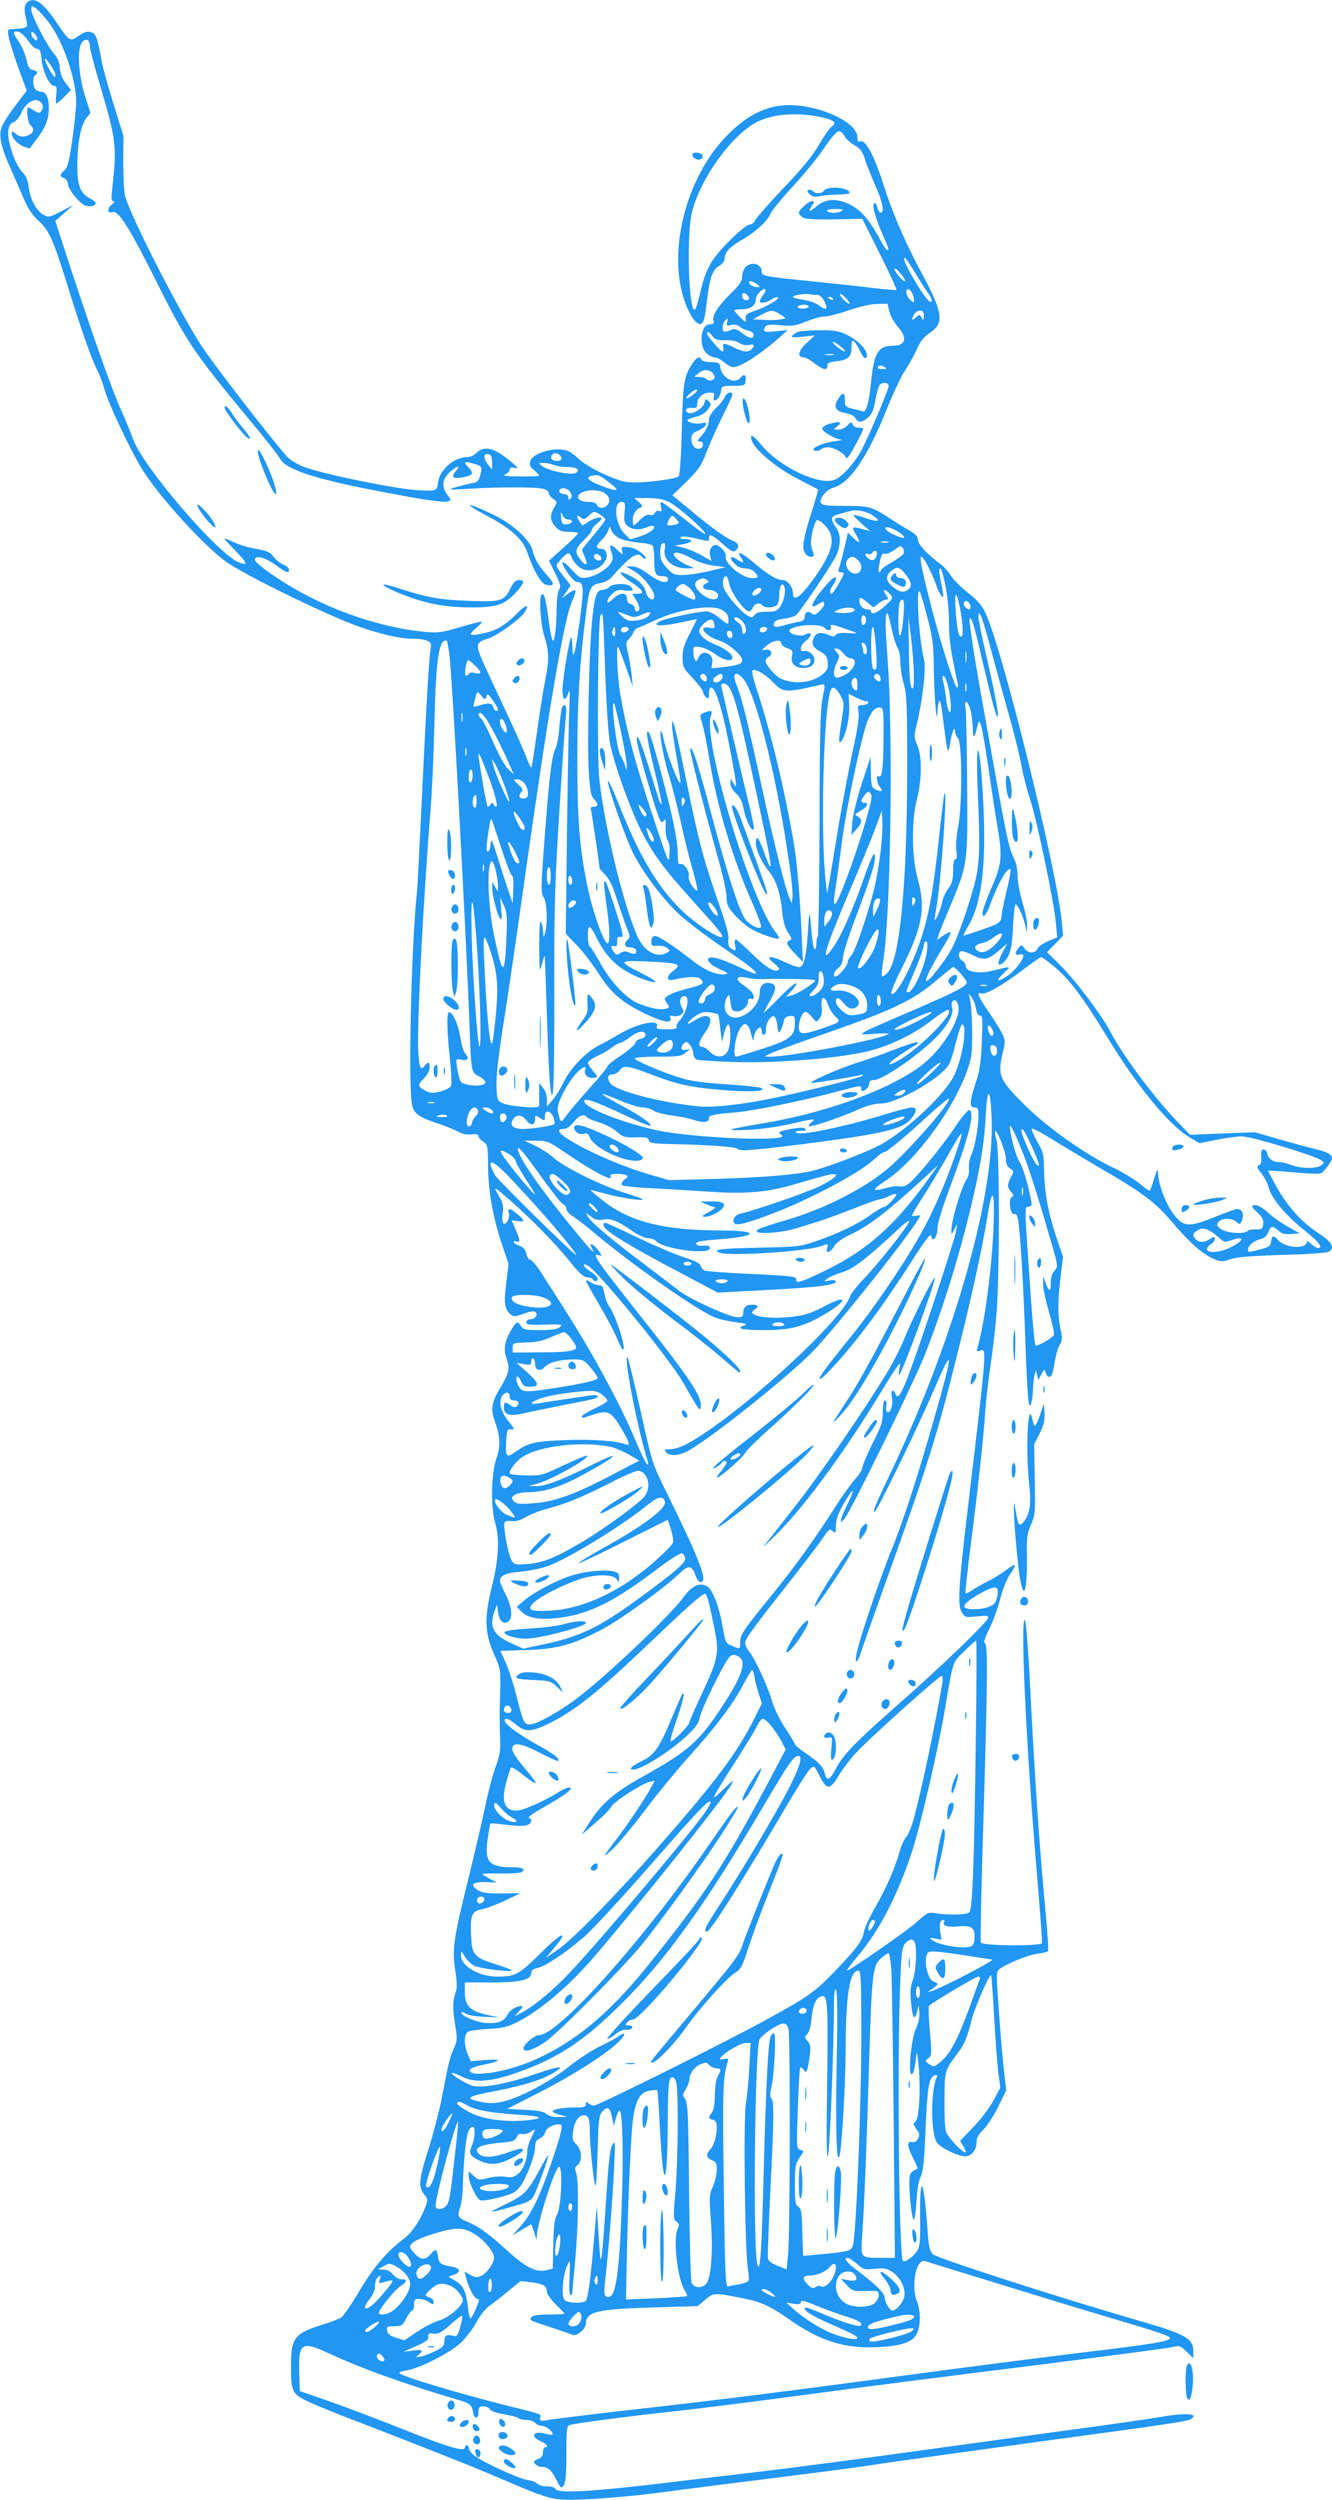 <?xml version="1.0" standalone="no"?>
<!DOCTYPE svg PUBLIC "-//W3C//DTD SVG 20010904//EN"
 "http://www.w3.org/TR/2001/REC-SVG-20010904/DTD/svg10.dtd">
<svg version="1.0" xmlns="http://www.w3.org/2000/svg"
 width="682pt" height="1280pt" viewBox="0 0 682 1280"
 preserveAspectRatio="xMidYMid meet">
<g transform="translate(0,1280) scale(0.1,-0.1)"
fill="#2196f3" stroke="none">
<path d="M144 12792 c-19 -13 -23 -39 -12 -81 6 -23 8 -45 4 -48 -6 -6 -32
-11 -75 -12 -22 -1 -23 -4 -17 -38 3 -21 26 -92 49 -158 l44 -119 -63 -83
c-37 -49 -66 -97 -70 -118 -8 -45 7 -104 52 -202 19 -43 49 -110 65 -149 21
-51 43 -84 75 -113 56 -51 77 -97 154 -347 71 -228 119 -362 150 -424 12 -23
28 -67 36 -97 16 -61 119 -282 183 -391 82 -141 336 -421 450 -496 110 -73
508 -267 663 -322 104 -38 216 -64 274 -64 75 0 108 -14 100 -43 -8 -34 -23
-284 -46 -772 -11 -236 -22 -452 -25 -480 -30 -279 -46 -1020 -24 -1098 11
-41 40 -60 139 -92 30 -10 71 -26 91 -37 24 -14 49 -19 73 -16 25 3 36 0 36
-9 0 -7 11 -20 24 -28 23 -15 24 -21 25 -123 0 -126 26 -273 73 -409 l32 -94
-12 -98 c-13 -102 -9 -135 23 -161 15 -12 24 -12 67 4 36 13 53 15 61 7 14
-14 -6 -36 -31 -36 -9 0 -17 -7 -17 -15 0 -12 16 -15 95 -12 87 3 93 1 76 -13
-14 -11 -43 -15 -103 -15 -72 0 -84 3 -95 20 -18 28 -24 26 -52 -22 -34 -60
-39 -96 -22 -145 18 -51 12 -76 -38 -158 -39 -66 -44 -100 -22 -163 28 -78 30
-126 7 -191 -26 -76 -29 -250 -6 -327 24 -80 19 -184 -16 -325 -40 -161 -38
-239 11 -349 30 -67 33 -84 32 -155 -1 -44 -3 -109 -4 -145 0 -36 1 -96 3
-135 2 -57 -2 -83 -23 -140 -14 -38 -40 -135 -56 -215 -17 -80 -56 -245 -86
-367 -74 -300 -82 -356 -65 -461 10 -65 10 -91 1 -116 -15 -41 -15 -88 0 -173
10 -62 9 -72 -10 -115 -20 -47 -24 -62 -62 -260 -12 -59 -41 -171 -65 -248
-51 -159 -54 -196 -24 -234 21 -26 21 -29 5 -70 -25 -66 -70 -131 -113 -162
-84 -64 -151 -142 -222 -262 -39 -67 -82 -129 -94 -137 -12 -8 -54 -24 -92
-36 -147 -45 -165 -68 -165 -210 0 -146 2 -148 129 -203 60 -25 126 -52 147
-60 45 -16 463 -179 609 -238 55 -22 173 -71 263 -110 129 -55 177 -70 230
-75 82 -7 335 11 532 38 80 11 341 44 580 74 239 30 459 59 490 65 60 10 723
102 1263 175 187 25 347 50 358 56 58 31 -15 38 -151 14 -47 -8 -251 -38 -455
-65 -203 -28 -580 -80 -836 -115 -257 -36 -581 -78 -720 -95 -140 -16 -344
-41 -454 -54 -434 -53 -624 -65 -632 -38 -3 7 -21 12 -43 12 -20 0 -43 6 -49
14 -6 7 -29 16 -51 19 -46 6 -245 99 -277 129 -13 12 -23 27 -23 35 0 7 -4 13
-10 13 -5 0 -10 -5 -10 -11 0 -24 -87 2 -313 92 -128 51 -299 116 -382 145
l-150 52 -3 96 c-4 150 12 161 145 100 185 -85 381 -155 665 -240 63 -18 74
-27 80 -63 5 -37 28 -39 28 -2 0 26 4 31 25 31 13 0 28 -7 33 -15 5 -9 34 -20
73 -26 35 -6 68 -14 74 -20 5 -5 23 -9 41 -9 17 0 37 -7 44 -15 7 -8 22 -15
35 -15 21 0 63 -35 53 -45 -2 -3 -19 0 -37 5 -62 17 -79 -16 -20 -40 28 -12
40 -30 19 -30 -5 0 -10 -11 -10 -25 0 -18 -7 -28 -26 -35 -22 -9 -24 -13 -14
-25 7 -8 21 -15 30 -15 35 0 51 -13 77 -63 24 -48 26 -50 39 -32 10 14 14 56
14 161 0 127 2 143 17 148 34 10 308 46 542 71 128 14 434 53 680 86 245 33
750 98 1122 144 372 47 700 90 729 96 51 11 52 11 86 -22 l34 -33 0 35 c0 66
-40 89 -281 158 -401 116 -1031 319 -1052 339 -17 17 -22 39 -28 125 -18 261
-40 303 -38 73 2 -130 -1 -159 -15 -180 -19 -30 -64 -62 -73 -52 -20 20 -30
1027 -14 1418 6 161 10 190 26 208 22 24 41 26 49 4 12 -31 6 -149 -10 -191
-13 -33 -15 -59 -9 -118 7 -80 18 -95 31 -42 l8 32 3 -37 c3 -23 -4 -54 -17
-84 -25 -53 -42 -234 -22 -234 6 0 14 21 17 48 3 26 7 54 9 62 1 8 6 -30 11
-84 9 -122 0 -257 -19 -270 -12 -8 -10 -14 6 -37 17 -22 18 -30 8 -49 -8 -15
-18 -20 -31 -17 -27 7 -25 -22 7 -84 14 -28 24 -52 22 -52 -39 -19 -43 -26
-42 -78 1 -84 15 -192 24 -183 4 5 10 50 13 99 3 56 11 102 21 121 13 25 18
79 25 245 10 219 17 261 46 273 14 5 16 2 10 -11 -30 -73 -29 -284 1 -331 18
-28 108 -72 146 -72 32 0 58 32 58 74 0 20 11 40 36 64 20 20 54 73 76 118
l40 82 -11 94 c-6 51 -18 187 -26 303 -15 200 -15 210 2 223 37 29 147 73 194
79 27 3 52 10 55 14 3 5 -2 82 -10 171 -32 337 -56 686 -77 1093 -12 250 -25
424 -31 430 -26 25 7 -666 62 -1310 16 -186 27 -341 25 -344 -17 -16 -296 -14
-313 3 -3 3 2 266 12 583 23 764 24 945 9 950 -9 3 -1 26 23 75 19 38 44 106
55 151 12 49 32 99 50 126 17 24 28 45 25 48 -3 3 -22 -8 -43 -24 -21 -17 -63
-43 -93 -58 -30 -15 -68 -36 -83 -47 -16 -11 -30 -18 -33 -15 -3 2 9 110 25
238 36 277 68 567 76 699 4 52 15 151 25 220 11 69 25 190 32 270 16 190 17
828 1 890 -7 24 -10 46 -8 49 10 9 55 -107 55 -140 0 -26 6 -41 21 -51 21 -13
21 -15 5 -45 -20 -40 -20 -52 2 -76 12 -15 14 -21 5 -24 -14 -5 -16 -34 -7
-71 4 -13 12 -21 19 -18 9 3 15 -9 19 -37 11 -79 26 -323 36 -620 11 -297 17
-358 31 -307 4 14 8 45 8 70 1 25 4 56 8 70 l7 25 6 -25 6 -25 16 29 c15 29
16 29 22 8 8 -23 21 -28 31 -12 3 5 11 37 16 71 5 33 17 71 25 84 13 20 14 33
4 80 -15 74 -15 138 0 265 l13 105 -31 90 c-43 127 -64 235 -66 345 -1 88 -4
100 -34 153 -18 32 -32 63 -30 68 2 5 44 -16 93 -47 50 -31 160 -97 245 -147
233 -135 292 -180 376 -278 92 -108 156 -166 213 -192 42 -18 48 -19 90 -4 33
11 107 17 265 22 120 3 227 10 238 16 35 19 18 51 -52 96 -85 55 -155 133
-213 235 -25 45 -45 83 -44 84 1 2 59 -2 128 -8 69 -7 133 -9 142 -5 15 5 57
63 57 77 -1 19 -25 33 -81 46 -35 8 -120 31 -189 51 l-124 36 -167 -6 -166 -7
-70 73 c-115 120 -274 333 -336 452 -49 92 -178 263 -260 345 l-66 65 41 42
41 42 -6 68 c-25 270 -306 1407 -392 1586 -18 38 -42 66 -89 102 -35 28 -75
67 -87 87 -13 21 -37 48 -54 60 -67 50 -115 101 -115 124 0 17 -12 30 -47 50
-27 15 -73 44 -103 64 -86 56 -101 60 -226 60 -95 0 -116 3 -121 16 -9 23 29
68 68 79 82 24 173 159 270 402 33 81 75 171 94 198 19 28 45 75 59 106 18 42
36 64 68 86 74 49 66 104 -42 303 -83 154 -147 301 -194 447 -52 164 -97 246
-126 228 -6 -4 -10 5 -10 23 0 75 -190 164 -350 164 -118 0 -225 -55 -333
-172 -188 -203 -280 -546 -213 -795 15 -59 48 -126 70 -144 31 -26 43 -6 54
96 15 130 30 173 64 192 16 9 28 25 28 36 0 32 25 60 82 93 73 41 136 98 152
136 7 17 59 81 115 141 56 61 128 148 159 195 31 47 65 86 74 88 10 2 22 -7
31 -23 7 -15 31 -36 51 -48 32 -18 42 -32 56 -77 10 -30 34 -91 54 -135 36
-81 47 -140 23 -133 -6 3 -13 14 -15 26 -2 12 -8 22 -14 22 -16 0 0 -67 38
-153 37 -85 38 -87 26 -87 -4 0 -23 28 -41 63 -53 97 -98 147 -158 174 -64 29
-117 25 -162 -13 -37 -31 -46 -31 -25 1 15 23 15 25 0 25 -16 0 -66 -45 -66
-60 0 -4 7 -14 17 -21 12 -11 50 -13 162 -12 l146 3 90 -180 c49 -98 87 -181
85 -184 -3 -2 -54 2 -115 9 -60 8 -204 23 -320 35 -245 25 -255 27 -255 49 0
41 -54 55 -83 23 -10 -10 -17 -32 -17 -48 0 -23 -13 -42 -56 -84 -67 -66 -98
-114 -91 -140 4 -16 0 -20 -18 -20 -49 0 -60 -115 -14 -152 12 -10 29 -18 39
-18 10 0 32 -11 48 -25 17 -14 37 -25 46 -25 36 0 139 66 231 147 l48 43 -62
-6 c-60 -7 -69 -2 -52 24 6 10 25 12 77 7 60 -6 77 -3 131 19 35 14 77 26 96
26 18 0 73 14 122 31 54 19 112 32 144 33 l55 1 10 -41 c6 -23 26 -58 44 -78
50 -57 39 -96 -26 -96 -75 0 -97 -35 -112 -185 -9 -88 -18 -130 -34 -152 0 -1
-23 5 -51 12 -48 12 -50 14 -49 48 1 41 -14 41 -38 -1 -22 -37 -8 -58 42 -67
24 -4 44 -14 50 -26 14 -25 33 -24 65 4 19 16 28 38 37 87 6 36 16 71 21 78
13 17 47 15 47 -4 0 -20 -114 -287 -147 -343 -36 -61 -93 -122 -129 -137 -77
-32 -280 64 -374 176 -45 54 -61 63 -52 28 11 -46 123 -141 232 -197 58 -30
106 -55 108 -57 2 -1 -12 -51 -31 -111 -43 -135 -52 -185 -37 -212 14 -27 56
-30 45 -3 -4 9 -10 27 -12 39 -6 28 15 121 30 130 5 3 25 -10 44 -30 54 -60
39 -129 -55 -262 -72 -101 -112 -131 -112 -82 0 31 -27 67 -51 67 -31 0 -78
28 -147 87 -68 57 -94 68 -68 28 19 -29 15 -31 -20 -9 -34 23 -43 9 -14 -21
15 -16 34 -25 55 -25 18 0 39 -8 48 -18 24 -26 21 -32 -12 -32 -51 0 -145 78
-135 112 5 17 -31 58 -52 58 -21 0 -35 -27 -28 -55 l7 -27 -47 27 c-26 15 -68
33 -94 40 l-47 12 43 7 c49 9 56 26 10 26 -21 0 -29 3 -22 10 6 6 31 4 69 -5
75 -18 75 -18 75 0 0 25 17 17 71 -30 41 -37 54 -44 65 -34 22 18 17 39 -13
50 -35 13 -106 64 -219 158 l-91 75 72 70 c63 63 76 81 104 155 18 47 55 129
82 183 27 54 49 102 49 108 0 19 -31 10 -39 -12 -5 -13 -25 -39 -45 -57 -22
-21 -36 -44 -36 -59 0 -28 -15 -58 -43 -89 -18 -20 -18 -23 -4 -23 21 0 22
-29 2 -36 -23 -9 -45 15 -45 48 0 24 6 32 34 43 42 18 58 48 21 39 -28 -7 -75
2 -75 14 0 5 19 12 42 18 26 6 49 19 62 37 18 25 19 29 4 43 -14 14 -16 14
-21 -8 -7 -28 -59 -61 -82 -52 -25 10 -11 29 19 26 22 -2 26 1 26 21 0 31 29
57 64 57 23 0 26 -3 21 -20 -3 -11 -2 -20 3 -20 15 0 30 22 34 50 3 23 7 25
63 25 58 0 60 1 63 28 4 30 -9 35 -28 12 -29 -35 -94 0 -102 55 -3 22 -8 25
-47 26 -25 0 -47 6 -49 12 -7 21 -27 13 -48 -21 -42 -65 -47 -96 -53 -334 -3
-133 -10 -236 -16 -242 -13 -12 -149 -31 -227 -31 -49 0 -77 8 -152 41 -50 22
-107 56 -126 74 -19 18 -45 38 -57 44 -56 28 -184 -4 -198 -50 -6 -18 -2 -28
19 -45 14 -13 26 -26 26 -29 0 -3 -44 -5 -97 -4 -78 0 -93 3 -75 11 12 6 22
17 22 25 0 10 8 12 28 7 21 -5 14 4 -37 45 -76 61 -126 70 -164 30 -10 -10
-29 -19 -43 -19 -68 0 -142 -63 -151 -129 -6 -45 -7 -45 -98 -41 -106 4 -489
82 -590 120 -35 14 -71 36 -87 54 -90 103 -371 466 -434 562 -111 169 -365
665 -393 769 -6 22 -10 101 -10 175 l1 135 -50 160 c-28 89 -56 190 -62 225
-22 122 -29 139 -56 146 -18 5 -35 -1 -61 -19 -44 -32 -47 -30 -114 69 -66 98
-110 130 -145 106z m107 -109 c72 -94 139 -290 139 -404 0 -32 -9 -120 -20
-196 -16 -110 -24 -141 -40 -155 -25 -20 -25 -34 -2 -40 10 -3 18 -15 19 -27
2 -27 45 -85 78 -107 24 -16 65 -12 65 6 0 5 -13 16 -30 25 -50 26 -65 67 -64
175 1 113 18 199 46 235 l21 27 -29 91 c-34 111 -40 245 -12 273 20 21 38 10
38 -23 0 -14 25 -108 55 -209 80 -272 84 -302 59 -526 -5 -46 -4 -58 7 -58 8
0 4 -8 -10 -19 -25 -19 -21 -47 5 -37 30 11 86 -78 229 -364 147 -295 190
-359 463 -688 84 -101 159 -196 166 -211 28 -54 180 -104 501 -165 237 -46
339 -61 360 -53 15 6 15 9 -4 33 -31 39 -27 80 10 115 34 32 62 40 36 11 -30
-33 -21 -44 26 -37 57 9 65 20 39 48 -31 32 -28 37 16 25 50 -13 53 -18 41
-60 -8 -32 -15 -38 -47 -43 -20 -4 -57 -13 -82 -21 -42 -12 -36 -13 75 -6 157
9 343 9 378 -1 15 -4 27 -14 27 -22 0 -7 10 -21 22 -29 22 -15 22 -17 5 -45
-23 -39 -21 -65 6 -97 20 -22 32 -27 70 -27 26 0 47 -4 47 -7 0 -4 -34 -38
-75 -74 l-74 -67 32 -65 c27 -54 30 -68 19 -84 -6 -11 -12 -52 -12 -92 0 -97
-11 -183 -21 -167 -4 7 -13 51 -19 98 -15 112 -23 143 -35 139 -16 -5 -9 -146
10 -208 27 -87 28 -128 6 -235 -11 -55 -30 -178 -43 -272 -13 -95 -25 -173
-28 -173 -3 0 -16 28 -29 63 -13 34 -66 152 -118 262 -52 110 -104 222 -114
249 -23 57 -17 70 41 87 45 14 162 98 186 134 30 46 4 40 -44 -11 -27 -28 -70
-61 -96 -73 -47 -23 -136 -40 -136 -27 0 4 14 19 30 33 17 14 29 27 27 30 -3
2 -51 -10 -108 -27 -90 -27 -114 -31 -174 -26 -250 22 -535 124 -760 273 -104
69 -136 99 -113 108 20 8 59 -8 109 -45 46 -33 59 -37 59 -16 0 7 -14 19 -30
26 -17 7 -39 25 -50 40 -17 23 -32 30 -90 40 -39 7 -90 22 -115 35 -25 12 -45
20 -45 16 0 -3 26 -31 57 -63 60 -60 64 -76 17 -58 -107 41 -495 493 -544 635
-10 27 -36 92 -59 143 -45 98 -146 384 -266 749 l-72 222 46 40 46 41 -62 -32
c-59 -31 -64 -32 -90 -18 -37 21 -69 80 -76 142 -4 35 -14 58 -31 75 -14 14
-34 49 -45 77 -39 105 -39 169 0 181 11 4 28 25 39 49 21 50 69 78 95 56 17
-14 19 -29 6 -49 -8 -12 -13 -12 -35 2 -14 9 -28 17 -31 17 -12 0 -4 -79 10
-90 21 -17 19 -37 -4 -50 -28 -14 -52 -12 -73 7 -15 13 -18 13 -18 2 0 -24 27
-55 60 -69 17 -7 32 -11 33 -9 1 2 17 23 35 47 44 57 62 102 62 157 0 54 -14
85 -38 85 -10 0 -23 5 -30 12 -15 15 -16 64 -2 73 17 10 11 23 -12 27 -17 2
-24 14 -33 53 -6 28 -23 68 -38 90 -33 48 -34 57 -5 53 13 -2 34 -21 51 -45
16 -24 36 -43 46 -43 15 0 19 -11 24 -54 6 -63 41 -136 64 -136 13 0 15 -8 11
-45 -3 -25 -2 -45 1 -45 4 0 22 16 41 35 l33 34 -27 36 c-18 23 -28 50 -30 78
-2 30 -11 52 -29 71 -33 36 -117 198 -117 226 0 21 2 21 23 8 12 -8 43 -42 68
-75z m-61 -80 c0 -13 -3 -13 -15 -3 -8 7 -15 19 -15 27 0 13 3 13 15 3 8 -7
15 -19 15 -27z m86 -165 c8 -15 10 -29 6 -32 -8 -5 -52 75 -52 92 1 9 28 -26
46 -60z m3934 -239 c61 -14 76 -28 50 -46 -11 -7 -36 -42 -56 -76 -45 -78 -79
-120 -216 -265 -61 -65 -115 -127 -121 -139 -5 -13 -19 -23 -30 -23 -11 0 -55
-35 -103 -84 -92 -92 -120 -140 -149 -266 -10 -41 -21 -79 -25 -83 -33 -38
-47 376 -17 497 44 176 208 401 338 464 83 40 205 48 329 21z m100 -479 c-20
-13 -67 -13 -75 0 -4 6 12 10 42 10 35 0 44 -3 33 -10z m376 -317 c25 -43 55
-89 65 -102 11 -13 19 -31 19 -39 0 -28 -38 17 -90 107 -45 77 -59 111 -46
111 3 0 26 -35 52 -77z m-52 -42 c-7 -8 -54 47 -54 62 1 7 14 -3 30 -22 16
-19 27 -37 24 -40z m-758 -16 c19 -14 19 -14 -2 -15 -12 0 -27 7 -34 15 -17
20 9 21 36 0z m44 -32 c0 -5 -7 -17 -15 -27 -8 -11 -15 -23 -15 -28 0 -13 34
-9 58 8 12 8 28 14 34 12 16 -6 -51 -46 -114 -68 -45 -16 -53 -22 -50 -42 2
-21 1 -21 -28 7 -16 16 -30 32 -30 36 0 3 19 6 42 6 42 0 68 20 68 52 0 8 7
23 17 33 16 18 33 24 33 11z m750 -12 c5 -11 10 -27 10 -37 0 -16 -1 -16 -20
1 -21 19 -27 55 -10 55 5 0 14 -9 20 -19z m-841 -15 c8 -10 9 -16 1 -21 -13
-8 -30 3 -30 21 0 18 14 18 29 0z m354 4 c15 0 28 -12 39 -35 20 -41 7 -47
-33 -16 -13 10 -48 22 -76 26 -29 4 -53 11 -53 15 0 9 66 19 88 13 8 -2 23 -3
35 -3z m167 -43 c0 -6 -11 0 -25 13 -14 13 -25 28 -25 33 0 6 11 0 25 -13 14
-13 25 -28 25 -33z m-85 23 c3 -6 -1 -7 -9 -4 -18 7 -21 14 -7 14 6 0 13 -4
16 -10z m-125 -40 c0 -5 -14 -10 -31 -10 -17 0 -28 4 -24 10 3 6 17 10 31 10
13 0 24 -4 24 -10z m-146 -39 l30 -20 -25 -6 c-14 -3 -52 -5 -84 -3 l-60 3 40
22 c50 27 62 28 99 4z m736 -8 c-1 -25 -2 -26 -11 -10 -10 18 -12 18 -30 1
-21 -19 -24 -13 -9 17 6 10 20 19 30 19 15 0 20 -7 20 -27z m-1007 -34 c-5
-17 -2 -19 21 -13 18 4 33 1 44 -9 9 -8 28 -17 42 -19 14 -2 26 -11 28 -20 5
-26 -25 -22 -60 8 -19 15 -37 23 -47 18 -44 -18 -51 -17 -51 8 0 13 5 29 12
36 16 16 17 15 11 -9z m-74 -71 c14 -17 27 -21 65 -20 29 2 56 -4 71 -14 16
-10 34 -14 50 -10 27 7 32 -3 13 -22 -17 -17 -43 -15 -88 8 -22 11 -44 20 -51
20 -6 0 -9 -9 -6 -20 3 -11 1 -20 -3 -20 -10 0 -80 80 -80 92 0 14 11 9 29
-14z m881 -158 c12 -8 9 -10 -13 -10 -16 0 -26 4 -22 10 8 12 16 12 35 0z
m-878 -34 c12 -17 9 -26 -8 -33 -8 -3 -20 -1 -27 6 -6 6 -22 11 -36 11 l-26 1
24 20 c24 20 58 18 73 -5z m-102 -106 c-37 -29 -50 -24 -16 6 15 14 31 22 35
19 3 -4 -5 -15 -19 -25z m-1030 -349 l0 -36 -20 25 c-28 36 -25 65 6 53 9 -3
14 -19 14 -42z m349 36 c13 -16 5 -27 -20 -27 -21 0 -33 15 -24 30 9 14 31 12
44 -3z m-32 -48 c15 -6 47 -11 70 -10 44 0 66 -15 42 -30 -23 -14 -141 10
-174 35 -19 15 -19 15 7 16 15 0 39 -5 55 -11z m282 -89 c61 -46 47 -51 -43
-16 -62 24 -80 41 -49 49 34 9 39 7 92 -33z m-198 -51 c8 -15 8 -24 0 -32 -8
-8 -11 -6 -11 6 0 10 -8 17 -19 17 -21 0 -34 13 -24 24 13 13 43 5 54 -15z
m177 -5 c24 -17 29 -43 10 -62 -17 -17 -45 -15 -52 3 -3 9 -18 15 -35 15 -39
0 -61 9 -61 26 0 33 97 47 138 18z m329 -45 c44 -21 192 -153 183 -162 -3 -3
-52 32 -110 79 -58 46 -109 84 -114 84 -4 0 -5 -12 -2 -26 6 -22 4 -25 -9 -20
-9 3 -18 -1 -22 -10 -4 -10 -13 -14 -26 -10 -13 3 -29 -5 -49 -25 -16 -16 -31
-29 -34 -29 -2 0 -4 13 -4 29 0 29 16 54 42 64 9 4 6 12 -11 26 l-23 21 68 0
c48 0 80 -6 111 -21z m-229 -50 c-4 -42 -2 -55 13 -70 22 -22 66 -25 104 -7
14 6 28 8 31 5 13 -12 -18 -36 -68 -53 l-50 -16 -28 27 c-50 48 -62 165 -18
165 19 0 20 -5 16 -51z m1274 -20 c42 -30 25 -34 -45 -10 -31 11 -57 17 -57
13 0 -3 19 -23 43 -44 l42 -37 -35 9 c-57 16 -62 13 -40 -22 28 -47 25 -56 -9
-24 l-30 29 -6 -29 c-15 -66 -34 -140 -40 -156 -5 -13 -2 -18 9 -18 9 0 16 -3
16 -6 0 -13 -54 -104 -62 -104 -13 0 -9 23 7 44 8 11 15 26 15 34 0 20 -30 -6
-81 -71 -46 -58 -53 -89 -14 -63 30 19 35 20 35 3 0 -8 -11 -24 -25 -37 -20
-19 -27 -21 -39 -11 -19 16 -36 6 -36 -19 0 -14 -10 -21 -37 -25 -21 -4 -51
-11 -67 -16 -43 -13 -58 -11 -54 8 2 13 17 20 51 25 27 3 55 12 64 19 17 15
154 215 195 287 34 58 37 125 8 162 -11 14 -20 33 -20 42 0 16 7 19 95 42 35
8 84 -2 117 -25z m-1561 -19 c12 0 19 -5 17 -12 -3 -7 -16 -13 -29 -13 -20 0
-24 5 -26 35 -2 30 -1 32 7 13 5 -14 18 -23 31 -23z m164 24 c14 -9 25 -20 25
-24 0 -4 -27 -40 -60 -79 -33 -40 -60 -73 -60 -75 0 -2 7 -20 15 -40 18 -42 5
-47 -24 -10 -30 38 -26 55 19 99 22 21 40 45 40 51 0 7 11 21 25 32 14 11 25
23 25 26 0 13 -34 5 -66 -14 l-32 -21 -16 23 c-18 26 -13 36 9 18 14 -11 19
-10 38 8 26 26 31 27 62 6z m389 -23 c15 -17 15 -19 1 -25 -9 -3 -25 -6 -35
-6 -16 0 -17 3 -7 25 14 30 19 31 41 6z m-292 -97 c17 -9 62 -19 98 -22 36 -3
68 -10 72 -16 4 -6 8 -37 8 -68 0 -75 6 -88 41 -88 19 0 29 -5 29 -15 0 -27
-44 -16 -99 25 -36 27 -63 40 -85 40 l-31 0 40 -23 c45 -25 105 -99 105 -129
0 -30 -32 -18 -41 16 -10 37 -35 64 -81 87 -70 36 -65 14 6 -33 59 -39 69 -58
31 -58 l-27 0 21 -36 c20 -34 20 -54 0 -54 -5 0 -9 7 -9 16 0 9 -9 18 -20 21
-13 3 -20 14 -20 29 0 33 -36 32 -72 -3 -20 -19 -28 -22 -28 -12 0 9 11 26 25
39 20 19 32 22 65 17 41 -5 49 0 28 21 -17 17 -93 15 -108 -3 -7 -8 -23 -15
-35 -15 -31 0 -42 -36 -54 -165 -15 -152 -25 -635 -16 -769 6 -96 11 -122 26
-137 24 -24 24 -39 -1 -39 -11 0 -18 -5 -15 -12 4 -11 45 -289 45 -303 0 -2
13 -18 29 -34 21 -21 39 -60 59 -123 16 -51 39 -116 50 -145 18 -44 19 -53 7
-63 -23 -19 -18 -40 9 -40 27 0 41 -14 31 -30 -3 -6 -15 -5 -31 2 -20 9 -30 9
-47 -1 -18 -12 -22 -11 -34 5 -17 24 -17 37 2 30 11 -4 15 2 15 23 0 23 4 28
18 24 16 -4 14 10 -20 119 -46 144 -57 173 -64 165 -3 -3 2 -53 10 -111 18
-118 21 -206 7 -206 -19 0 -78 166 -105 300 -39 194 -50 330 -50 645 0 296 12
492 45 750 16 127 23 141 70 149 25 4 48 16 62 32 89 103 134 133 152 104 3
-5 11 -10 17 -10 16 0 -11 29 -43 46 -16 8 -40 14 -54 14 -23 0 -25 -3 -19
-22 6 -21 4 -21 -25 6 -36 35 -45 31 -30 -13 9 -25 8 -36 -4 -55 -21 -32 -78
-66 -122 -73 -33 -5 -39 -2 -80 43 -27 29 -45 42 -45 33 0 -22 57 -99 74 -99
35 0 37 -24 16 -186 -24 -178 -38 -231 -39 -145 -1 30 -4 52 -7 49 -9 -10 -44
-220 -44 -270 0 -55 15 -63 30 -15 7 24 9 4 5 -83 -3 -63 -8 -348 -12 -633
l-6 -518 55 -57 c31 -31 79 -94 108 -139 65 -104 121 -153 235 -209 96 -47
149 -57 138 -27 -5 13 -2 15 15 11 12 -3 29 0 39 7 15 11 16 16 4 38 -16 29
-9 57 14 57 30 0 13 -85 -27 -127 -11 -12 -17 -26 -13 -32 4 -7 -13 -11 -50
-11 -45 0 -56 3 -52 14 16 41 -99 17 -193 -39 -30 -18 -77 -44 -105 -58 -65
-33 -146 -118 -179 -187 -14 -30 -39 -71 -55 -90 l-30 -35 -1 36 c0 22 -8 46
-20 60 l-20 24 1 -50 c0 -27 0 -56 0 -64 -1 -11 -17 -13 -80 -8 -43 3 -92 11
-108 19 -26 12 -28 17 -31 86 -2 47 9 149 32 295 20 122 72 479 116 792 124
875 200 1317 242 1403 11 24 17 46 14 49 -3 4 -21 -4 -38 -17 l-32 -23 22 30
c12 17 22 33 22 36 0 3 -16 24 -35 47 -19 23 -35 47 -35 54 0 7 14 25 30 41
26 25 32 27 40 15 5 -8 10 -18 10 -21 0 -3 11 -18 25 -33 40 -43 116 -31 145
25 15 26 3 59 -20 59 -30 0 -31 15 -4 41 15 13 31 35 36 49 l10 25 9 -22 c4
-12 23 -30 41 -39z m1424 35 c19 -11 34 -25 34 -30 0 -12 -70 17 -90 36 -23
24 16 19 56 -6z m-48 -56 c-10 -2 -26 -2 -35 0 -10 3 -2 5 17 5 19 0 27 -2 18
-5z m-1144 -32 c-12 -56 39 -101 113 -101 l38 1 -35 15 c-37 16 -70 42 -70 56
0 17 42 7 93 -22 33 -18 75 -32 112 -36 l60 -8 -80 -19 c-44 -11 -104 -20
-133 -21 -50 -1 -56 2 -88 36 -26 29 -34 46 -34 76 0 21 3 42 7 45 15 15 22 5
17 -22z m1223 -25 c-3 -7 -30 -27 -61 -45 -31 -17 -56 -36 -56 -41 0 -6 -4
-10 -8 -10 -5 0 -4 23 2 50 8 39 14 49 26 45 9 -3 31 6 50 20 30 22 35 23 43
9 5 -8 6 -21 4 -28z m-137 2 c0 -28 -19 -43 -37 -32 -22 13 -30 36 -10 28 8
-3 18 -1 22 5 9 15 25 14 25 -1z m-1410 -29 c0 -12 -27 -11 -35 1 -11 17 5 32
21 19 8 -6 14 -15 14 -20z m1312 -6 c25 -22 23 -60 -2 -68 -37 -12 -74 41 -50
70 16 19 29 19 52 -2z m366 -45 c17 -35 33 -74 37 -88 4 -14 14 -34 21 -45 18
-25 18 -10 0 73 -14 66 -3 87 13 25 20 -76 30 -160 30 -248 0 -78 8 -134 45
-307 2 -10 1 -18 -4 -18 -13 0 -98 273 -148 478 -34 134 -44 192 -35 192 6 0
25 -28 41 -62z m-118 -33 c26 -34 30 -54 14 -70 -22 -22 -48 -19 -83 11 -38
32 -39 56 -5 83 29 23 42 18 74 -24z m-906 -44 c7 -43 77 -141 101 -141 7 0
17 9 20 20 7 21 39 27 50 10 9 -14 58 -13 73 2 7 7 12 31 12 54 0 44 16 67 26
40 9 -24 -4 -82 -25 -107 -14 -18 -28 -22 -66 -21 -35 0 -53 -5 -61 -16 -12
-16 -15 -16 -41 -1 -36 22 -111 112 -119 144 -7 28 0 55 14 55 5 0 12 -18 16
-39z m-114 19 c12 -8 12 -10 -3 -16 -28 -10 -20 -34 12 -34 34 0 60 -25 43
-42 -15 -15 -54 -3 -85 26 -41 38 -36 65 13 75 3 0 12 -3 20 -9z m-85 -45 c23
-22 34 -55 18 -55 -13 0 -93 42 -93 49 0 12 23 31 37 31 8 0 25 -11 38 -25z
m363 -7 c-6 -16 -36 -34 -44 -25 -9 9 15 37 33 37 8 0 13 -5 11 -12z m658 -19
c18 -21 18 -21 -23 -60 -40 -37 -73 -50 -73 -29 0 6 -8 10 -18 10 -23 0 -42
19 -42 42 0 24 6 23 42 -7 l30 -25 25 20 c14 11 32 20 40 20 13 0 13 4 -1 25
-20 30 -6 33 20 4z m193 -123 c26 -98 31 -139 32 -240 1 -135 14 -315 18 -251
7 98 17 88 30 -30 8 -65 17 -131 21 -145 6 -21 8 -18 15 25 8 55 24 94 25 61
0 -11 7 -27 15 -36 22 -24 22 -342 1 -453 -9 -44 -13 -98 -9 -123 4 -30 2 -44
-6 -44 -7 0 -11 -21 -11 -58 0 -46 -5 -65 -25 -92 -14 -18 -28 -50 -31 -69 -6
-33 -30 -91 -38 -91 -2 0 3 33 10 74 25 145 57 621 39 571 -2 -5 -16 -118 -30
-250 -29 -264 -52 -385 -97 -514 -51 -145 -125 -277 -144 -258 -5 4 18 60 50
123 109 217 127 314 85 464 -31 111 -33 296 -4 410 26 99 26 222 1 277 -17 39
-17 44 -2 105 30 122 49 287 37 332 -25 92 -43 382 -21 346 5 -9 22 -69 39
-134z m167 47 c15 -79 18 -143 5 -143 -13 0 -21 37 -28 135 -7 103 4 107 23 8z
m-290 -40 c-10 -116 -26 -132 -26 -26 0 86 5 113 22 113 7 0 8 -30 4 -87z
m344 51 c0 -17 -12 -18 -27 -3 -17 17 -5 43 13 28 8 -6 14 -18 14 -25z m-1277
-15 c28 -15 37 -28 37 -57 0 -22 -2 -22 -44 12 -24 21 -54 36 -69 36 -38 0
-212 -37 -237 -50 -46 -24 -3 -29 90 -10 52 11 96 20 98 20 1 0 -15 -32 -35
-72 -30 -56 -38 -83 -38 -124 0 -49 3 -55 53 -107 28 -31 52 -62 52 -70 0 -8
7 -20 15 -27 13 -11 15 -8 15 19 0 17 4 31 10 31 26 0 62 -122 105 -353 29
-158 30 -171 10 -137 l-14 25 -1 -26 c0 -16 11 -35 28 -51 22 -19 32 -41 41
-86 12 -60 50 -128 51 -89 0 9 -13 70 -29 135 -16 64 -52 218 -81 342 -28 124
-54 233 -56 243 -3 10 0 17 9 17 44 0 66 -75 170 -560 70 -330 81 -388 68
-374 -4 5 -19 39 -31 77 -25 70 -40 86 -40 40 1 -36 29 -98 69 -147 36 -45 57
-111 67 -209 4 -46 14 -79 29 -102 19 -27 21 -35 9 -39 -23 -9 -17 -24 27 -69
l40 -42 -6 135 c-9 203 -24 375 -41 475 -45 264 -110 538 -182 763 -31 94 -36
122 -25 122 24 0 66 -26 102 -64 51 -53 62 -54 247 -11 20 4 20 3 6 -68 -12
-57 -15 -191 -16 -644 -1 -315 -5 -576 -9 -579 -4 -4 -7 -20 -7 -36 0 -15 -4
-28 -9 -28 -5 0 -12 39 -16 88 -9 122 -11 122 -19 -7 -8 -115 -18 -160 -38
-172 -6 -4 -38 6 -72 22 -86 41 -114 37 -58 -7 15 -12 24 -25 20 -29 -17 -18
-68 12 -137 81 -42 41 -79 74 -84 74 -5 0 -7 -14 -3 -30 5 -28 4 -30 -14 -20
-21 11 -23 18 -20 61 1 15 -17 80 -40 145 -91 262 -110 333 -180 677 -27 134
-54 254 -59 267 -10 25 -10 25 -10 -5 0 -16 10 -88 23 -160 13 -71 22 -132 20
-133 -10 -12 -73 156 -89 236 -4 18 -9 31 -12 28 -9 -8 17 -148 42 -226 13
-41 40 -147 60 -235 19 -88 48 -204 64 -257 15 -54 25 -98 20 -98 -15 0 -49
58 -43 74 8 22 -24 69 -42 62 -11 -4 -14 6 -14 52 0 69 -25 191 -84 412 -50
187 -67 234 -73 208 -3 -10 14 -95 37 -188 23 -94 40 -173 37 -176 -3 -3 -10
10 -15 28 -6 18 -29 92 -51 163 -43 137 -61 177 -61 138 0 -31 103 -386 120
-413 9 -13 11 -13 20 0 8 11 10 1 8 -37 -1 -29 4 -58 11 -67 7 -8 11 -36 9
-68 -3 -53 -3 -52 -65 132 -107 319 -152 485 -187 685 -15 85 -22 255 -11 243
3 -3 21 -50 40 -104 l35 -99 -6 60 c-4 33 -12 84 -19 113 -11 48 -11 55 5 70
9 9 20 25 23 35 4 9 15 20 24 23 10 3 42 17 72 31 123 61 298 91 354 62z m682
1 c8 -13 -34 -22 -76 -18 -34 4 -34 4 -9 15 31 15 77 16 85 3z m-1153 -33 c22
-9 35 -7 64 6 41 20 56 15 32 -9 -9 -9 -36 -18 -60 -21 -38 -4 -49 -1 -74 22
-30 28 -27 28 38 2z m-122 -317 c6 -160 16 -302 24 -340 23 -107 94 -308 150
-425 61 -126 116 -203 273 -377 132 -146 157 -177 150 -185 -14 -13 -147 76
-212 141 -122 122 -212 275 -315 535 -30 74 -55 130 -58 123 -5 -16 83 -271
123 -356 47 -100 150 -239 236 -321 41 -39 143 -117 227 -174 145 -99 180
-127 171 -136 -2 -2 -42 14 -87 35 -89 42 -146 58 -156 42 -8 -13 21 -38 69
-59 33 -14 36 -18 18 -21 -41 -6 -103 19 -165 68 -102 80 -180 131 -197 128
-10 -2 -16 -13 -16 -28 0 -22 4 -25 30 -22 17 2 39 -3 49 -11 19 -14 19 -15
-3 -27 -50 -26 -114 11 -147 85 -72 163 -165 547 -195 800 -13 113 -8 824 6
845 13 19 12 27 25 -320z m1465 253 c9 -43 23 -88 31 -100 8 -12 14 -45 14
-74 0 -28 8 -79 18 -113 15 -53 17 -108 17 -436 -1 -605 -39 -986 -105 -1045
-11 -10 -22 -16 -25 -14 -2 3 2 47 10 99 36 249 48 1144 20 1520 -12 163 -13
213 -6 238 4 12 12 -10 26 -75z m510 -113 c26 -96 68 -251 95 -345 26 -93 53
-204 60 -245 7 -41 27 -120 45 -175 36 -110 123 -529 132 -637 l6 -67 -47 -20
c-25 -11 -49 -27 -52 -35 -11 -28 -46 -30 -66 -5 -18 24 -19 24 -33 5 -21 -27
-19 -39 5 -33 11 3 20 0 20 -5 0 -22 -42 -76 -78 -102 -55 -37 -68 -32 -24 10
41 40 46 39 -65 12 -65 -15 -128 -2 -128 25 0 10 -8 23 -18 28 -21 12 -23 49
-2 49 9 0 33 -9 55 -20 56 -28 78 -25 130 19 l47 40 -26 -49 c-26 -50 -24 -73
4 -50 35 29 47 72 52 186 3 63 9 114 13 114 11 0 38 -60 49 -106 l9 -39 1 36
c1 19 -10 73 -24 119 -14 46 -25 108 -25 137 0 34 -7 68 -20 92 -25 50 -35 96
-124 596 -67 371 -82 462 -101 604 -2 20 -1 30 4 25 12 -11 21 -45 77 -284 44
-186 63 -248 64 -209 0 26 -27 160 -65 324 -19 83 -35 161 -35 175 0 53 21 -2
65 -170z m-643 168 c6 -17 -1 -38 -13 -38 -5 0 -9 11 -9 25 0 26 14 34 22 13z
m-632 -18 c21 -21 26 -55 10 -65 -6 -4 -10 5 -10 19 0 15 -8 31 -20 38 -11 7
-20 16 -20 20 0 14 20 8 40 -12z m879 -274 c1 -62 -2 -77 -11 -68 -8 8 -13 68
-14 189 l-3 178 14 -110 c7 -60 14 -146 14 -189z m-1021 256 c3 -19 0 -21 -27
-16 -63 13 -19 -44 50 -65 47 -14 119 -75 119 -101 0 -20 -18 -26 -101 -36
l-56 -6 4 29 c8 53 -57 72 -73 21 -8 -27 -24 -5 -24 36 0 27 2 28 35 23 20 -3
55 -20 77 -36 44 -33 88 -41 88 -17 0 17 -40 47 -88 66 -47 18 -82 48 -82 70
0 21 47 63 64 57 6 -2 12 -13 14 -25z m727 -43 c2 -2 -19 -2 -47 0 -34 2 -53
-1 -59 -10 -6 -10 -13 -10 -34 -1 -38 17 -63 15 -75 -7 -18 -35 -11 -55 28
-76 31 -17 37 -26 40 -56 3 -30 -2 -41 -27 -62 -54 -45 -153 -53 -218 -19 -27
15 -73 69 -73 87 0 8 7 18 17 23 24 14 10 42 -19 35 -21 -4 -21 -2 7 21 32 28
75 35 75 12 0 -8 14 -19 31 -25 27 -9 30 -14 24 -40 -8 -37 15 -61 59 -61 36
0 56 15 56 41 0 25 -30 51 -51 46 -28 -8 -24 28 6 51 37 29 34 53 -4 32 -20
-10 -73 1 -78 17 -11 31 160 47 182 16 14 -18 37 -9 29 12 -4 10 11 8 61 -10
36 -12 68 -24 70 -26z m-1235 4 c0 -19 -3 -24 -10 -17 -6 6 -8 18 -4 27 9 24
14 21 14 -10z m68 15 c-7 -19 -38 -22 -38 -4 0 10 9 16 21 16 12 0 19 -5 17
-12z m710 0 c-7 -19 -38 -22 -38 -4 0 10 9 16 21 16 12 0 19 -5 17 -12z m557
-94 c7 -106 5 -121 -14 -109 -13 8 -15 215 -2 215 5 0 12 -48 16 -106z m-735
65 c0 -24 -23 -21 -28 4 -2 10 3 17 12 17 10 0 16 -9 16 -21z m-1460 -31 c0
-2 4 -30 10 -62 14 -84 87 -1438 105 -1931 8 -213 8 -216 48 -236 18 -9 32
-22 32 -30 0 -17 -50 -23 -96 -11 -31 7 -34 12 -45 65 -6 31 -9 59 -6 62 3 2
15 2 27 -1 30 -7 40 10 18 31 -9 10 -20 44 -25 78 -9 64 -36 128 -56 135 -16
5 -15 -85 2 -243 7 -66 10 -127 5 -135 -4 -9 -28 -21 -53 -28 -39 -10 -51 -10
-76 3 -42 22 -43 30 -10 63 18 18 30 41 30 56 0 30 -8 33 -26 9 -21 -29 -29
-6 -33 90 -5 143 27 770 63 1212 8 99 17 297 20 440 7 319 22 435 56 435 6 0
10 -1 10 -2z m2148 -41 c2 -15 -1 -27 -7 -27 -6 0 -11 6 -11 14 0 8 -3 22 -7
32 -4 12 -2 15 8 12 8 -2 15 -17 17 -31z m-120 -22 c11 -14 27 -25 35 -25 41
0 26 -54 -23 -83 -15 -9 -35 -17 -44 -17 -21 0 -21 41 0 81 14 28 14 32 -2 50
-15 17 -15 19 -1 19 8 0 24 -11 35 -25z m629 -42 c-2 -16 -4 -5 -4 22 0 28 2
40 4 28 2 -13 2 -35 0 -50z m-797 2 c0 -19 -24 -29 -47 -20 -16 6 -15 8 7 20
32 18 40 18 40 0z m-1718 -22 c35 -34 36 -47 1 -39 -17 5 -29 3 -34 -6 -4 -7
-11 -9 -15 -6 -8 8 4 78 13 78 4 0 20 -12 35 -27z m1185 -58 c3 -9 3 -19 -1
-22 -8 -9 -37 18 -30 28 8 14 24 11 31 -6z m83 0 c0 -8 -9 -19 -19 -25 -27
-14 -40 9 -16 27 24 17 35 17 35 -2z m114 -22 c65 -99 167 -513 226 -926 12
-80 20 -160 18 -179 l-4 -33 -13 30 c-21 49 -77 273 -141 569 -69 319 -103
456 -125 509 -8 20 -15 43 -15 52 0 28 29 16 54 -22z m693 22 c3 -9 3 -19 -1
-22 -8 -9 -37 18 -30 28 8 14 24 11 31 -6z m343 -32 c17 -58 25 -157 12 -149
-6 3 -14 32 -17 64 -4 31 -10 72 -15 90 -12 45 7 40 20 -5z m-460 -9 c0 -31
-2 -35 -15 -24 -16 13 -20 42 -8 53 15 15 23 5 23 -29z m557 -31 c-3 -10 -5
-2 -5 17 0 19 2 27 5 18 2 -10 2 -26 0 -35z m-643 -25 c19 -34 19 -39 4 -134
-16 -99 -15 -121 3 -94 22 34 41 124 37 179 l-3 59 37 -19 c21 -10 44 -19 53
-19 9 0 13 -4 10 -10 -3 -5 -17 -10 -31 -10 -22 0 -24 -3 -18 -38 4 -25 -6
-89 -30 -197 -19 -88 -51 -257 -71 -375 -19 -118 -41 -246 -47 -285 l-13 -70
-7 60 c-29 253 -10 926 28 987 10 16 28 3 48 -34z m-1821 -18 c3 0 7 8 9 18 3
13 10 7 31 -23 29 -42 33 -55 18 -55 -5 0 -13 9 -16 21 -7 21 -24 22 -82 4
-21 -7 -21 -6 -11 36 11 42 11 42 29 21 9 -12 20 -22 22 -22z m2487 -58 c5
-20 10 -62 11 -92 0 -57 10 -51 24 15 11 52 22 10 55 -211 17 -115 37 -249 46
-299 27 -156 24 -196 -24 -308 -24 -53 -45 -111 -49 -127 -9 -48 13 -35 33 18
41 115 93 206 108 191 3 -3 -6 -52 -20 -110 -14 -57 -26 -116 -26 -131 -1 -20
-9 -31 -32 -42 -27 -12 -153 -56 -163 -56 -2 0 10 24 27 53 72 128 93 335 71
692 -17 270 -36 270 -25 0 13 -296 10 -378 -15 -476 -30 -113 -77 -251 -112
-324 -29 -62 -131 -193 -137 -176 -4 12 29 77 85 169 25 40 43 75 40 78 -3 4
-20 -4 -38 -16 l-31 -23 7 24 c4 13 29 76 56 139 95 227 94 225 91 630 -1 195
-5 372 -8 394 -8 49 11 41 26 -12z m-1790 -110 c16 -79 30 -155 29 -170 l-1
-27 -8 26 c-4 14 -14 37 -23 50 -20 31 -51 286 -32 268 2 -3 18 -69 35 -147z
m1344 -28 c-1 -156 -8 -209 -24 -199 -17 10 -11 -37 7 -57 18 -20 4 -25 -28
-8 -16 9 -19 22 -20 88 l-1 77 -45 -135 c-25 -77 -46 -163 -49 -200 l-5 -65
25 28 c30 33 33 52 9 66 -10 5 -16 11 -13 13 3 2 17 12 33 21 30 19 36 37 12
37 -20 0 -19 13 3 40 15 19 19 20 30 7 10 -12 3 -46 -37 -180 -50 -165 -124
-363 -142 -382 -12 -12 -12 13 1 90 5 33 19 132 30 220 22 172 98 533 131 621
21 54 41 76 69 71 13 -2 15 -26 14 -153z m-2157 84 c-2 -13 -4 -5 -4 17 -1 22
1 32 4 23 2 -10 2 -28 0 -40z m127 4 c28 -45 76 -139 111 -219 l26 -58 -30 29
c-17 16 -49 74 -76 137 -26 60 -54 114 -61 120 -16 13 -18 29 -4 29 5 0 21
-17 34 -38z m95 -24 c6 -17 8 -34 5 -37 -8 -9 -34 30 -34 51 0 29 17 21 29
-14z m-202 -155 c-3 -10 -5 -2 -5 17 0 19 2 27 5 18 2 -10 2 -26 0 -35z m107
-90 c39 -100 58 -173 46 -173 -5 0 -11 6 -13 13 -4 9 -8 8 -16 -3 -5 -8 -12
-12 -15 -9 -5 5 -46 241 -46 263 0 19 10 -2 44 -91z m86 -56 c17 -44 29 -84
27 -90 -4 -12 -73 145 -82 188 l-6 30 15 -25 c9 -14 29 -60 46 -103z m-160 44
c0 -17 -4 -33 -10 -36 -6 -4 -10 8 -10 29 0 20 5 36 10 36 6 0 10 -13 10 -29z
m264 -40 c9 -10 18 -31 19 -47 2 -23 -3 -30 -20 -32 -25 -4 -31 16 -12 35 8 8
3 18 -18 37 -26 24 -26 26 -7 26 12 0 29 -8 38 -19z m-244 -97 c0 -21 -4 -33
-10 -29 -17 10 -11 65 7 65 2 0 3 -16 3 -36z m1061 -11 c-9 -16 -10 -14 -11
12 0 21 3 26 11 18 8 -8 8 -16 0 -30z m-191 -54 c0 -5 -4 -9 -8 -9 -9 0 -32
44 -32 58 1 10 40 -38 40 -49z m-631 -47 c13 -25 9 -38 -8 -27 -12 7 -41 70
-41 88 0 11 31 -28 49 -61z m1831 -132 c-6 -52 -18 -126 -26 -165 -23 -113
-103 -354 -124 -375 -11 -11 -20 -28 -20 -37 0 -17 -47 -73 -62 -73 -16 0 -7
29 14 44 15 11 23 27 24 54 1 21 28 105 59 188 73 191 105 288 105 321 0 44
-15 16 -58 -107 -51 -147 -114 -290 -153 -346 -74 -108 -49 -21 88 301 50 116
105 251 124 302 l34 92 3 -52 c2 -29 -2 -95 -8 -147z m-1945 13 c25 -78 50
-143 56 -145 6 -2 9 -31 7 -73 l-3 -70 -22 65 c-12 36 -37 112 -55 170 -29 94
-33 101 -36 68 -2 -21 -8 -38 -14 -38 -7 0 -8 18 -4 53 10 75 18 118 22 114 2
-1 24 -67 49 -144z m780 50 c10 -35 -12 -27 -24 8 -6 18 -11 35 -11 38 0 12
28 -26 35 -46z m-706 -78 c24 -51 25 -55 10 -55 -10 0 -28 37 -44 89 -12 38
10 16 34 -34z m-100 -95 c6 -28 11 -63 11 -78 l-1 -27 -14 25 -14 25 -1 -30
c0 -39 28 -147 42 -160 7 -7 9 8 4 50 l-5 60 18 -39 c17 -35 19 -56 14 -170
-9 -201 -19 -198 -64 19 -32 154 -38 375 -9 375 4 0 13 -23 19 -50z m-62 3
c-3 -10 -5 -4 -5 12 0 17 2 24 5 18 2 -7 2 -21 0 -30z m453 -54 c0 -10 -4 -19
-10 -19 -5 0 -10 12 -10 26 0 14 4 23 10 19 6 -3 10 -15 10 -26z m-485 -380
c15 -229 20 -477 10 -467 -10 10 -35 364 -40 568 -6 266 9 214 30 -101z m2236
264 c-9 -16 -10 -14 -11 12 0 21 3 26 11 18 8 -8 8 -16 0 -30z m-177 5 c-3
-13 -13 -34 -20 -48 l-13 -25 -1 32 c0 41 9 63 27 63 10 0 12 -6 7 -22z
m-1554 3 c0 -12 -29 -35 -36 -28 -11 10 5 37 21 37 8 0 15 -4 15 -9z m702 -18
c8 -10 18 -26 21 -36 11 -30 -15 -14 -36 21 -20 34 -10 44 15 15z m608 -42 c0
-10 -9 -29 -20 -42 l-19 -24 -1 27 c0 14 3 33 6 42 9 22 34 20 34 -3z m-1199
-134 c52 -104 129 -167 252 -207 67 -21 52 -3 -31 39 -120 60 -117 65 36 58
156 -7 175 -13 132 -45 -39 -29 -41 -57 -2 -48 78 18 128 18 141 2 19 -22 12
-27 -71 -48 -39 -10 -82 -25 -95 -34 -23 -15 -24 -17 -9 -39 15 -23 15 -25 -7
-30 -32 -9 -115 12 -163 40 -57 34 -126 112 -174 201 -23 40 -45 76 -51 79 -5
4 -9 29 -9 56 0 62 11 57 51 -24z m1423 -23 c-16 -53 -77 -134 -90 -121 -7 7
35 101 74 167 33 57 41 34 16 -46z m646 50 c0 -16 -45 -66 -71 -79 -22 -12
-34 -13 -50 -5 -27 15 -19 33 18 41 17 3 43 16 58 28 27 21 45 27 45 15z
m-2621 -77 c37 -109 43 -179 31 -319 -6 -70 -15 -140 -19 -155 -12 -46 -32
163 -44 470 -2 37 0 67 4 67 4 0 17 -29 28 -63z m2237 -8 c-11 -80 -70 -209
-96 -209 -14 0 -15 -4 35 113 25 58 45 115 45 126 0 12 5 21 11 21 8 0 9 -16
5 -51z m654 -80 c75 -62 146 -157 265 -352 160 -263 322 -460 429 -522 l48
-28 88 18 c49 9 106 17 128 17 22 0 109 -22 192 -47 222 -68 251 -83 211 -104
-29 -16 -106 -13 -148 4 -19 8 -48 15 -62 15 -33 0 -58 18 -63 45 -2 11 -10
20 -18 20 -11 0 -14 -10 -12 -38 2 -26 -2 -39 -12 -43 -13 -5 -10 -13 13 -42
16 -21 32 -52 36 -69 11 -53 86 -144 179 -218 79 -63 104 -95 74 -95 -6 0 -22
10 -35 22 -13 12 -23 16 -23 9 0 -38 -109 -31 -145 9 -24 27 -33 25 -37 -6 -3
-23 -10 -29 -53 -40 -64 -17 -65 -17 -65 -1 0 20 30 44 64 53 19 4 32 17 40
35 12 34 22 36 52 8 16 -15 32 -20 65 -17 l44 3 -60 34 c-33 18 -79 51 -102
72 -24 22 -52 39 -63 39 -27 0 -25 -7 11 -41 22 -21 30 -36 27 -56 -3 -25 -7
-28 -38 -27 -19 0 -37 -3 -40 -7 -14 -20 -112 -13 -141 10 -20 16 -21 21 -10
35 17 21 69 21 92 0 17 -16 19 -15 29 11 11 30 -1 55 -26 55 -7 0 -59 -18
-114 -41 -134 -54 -161 -52 -212 16 -39 51 -77 152 -79 209 -1 26 -4 22 -19
-27 -10 -33 -20 -61 -23 -63 -2 -3 -26 14 -53 37 -27 22 -85 57 -129 78 -147
69 -347 211 -467 332 -123 123 -131 145 -103 263 13 55 13 61 -7 100 -11 22
-43 72 -69 110 -49 70 -61 100 -35 90 22 -8 102 37 206 115 51 39 97 71 101
71 4 0 36 -23 69 -51z m-481 -34 c17 -20 31 -39 31 -44 0 -20 -50 -46 -269
-141 -314 -135 -304 -130 -206 -123 44 3 78 3 75 0 -23 -25 -507 -118 -606
-117 l-29 1 25 13 c14 8 129 50 255 94 382 132 479 178 611 292 38 32 72 59
75 59 4 1 21 -15 38 -34z m-701 -28 c2 -28 -3 -42 -22 -62 -14 -14 -33 -25
-42 -25 -14 0 -12 6 11 30 21 22 28 38 27 65 -2 49 22 41 26 -8z m-338 0 c14
0 43 0 65 1 143 1 234 -2 229 -9 -11 -18 -92 -68 -120 -75 l-29 -7 29 32 c16
17 27 34 23 37 -4 4 -43 -29 -87 -74 -44 -45 -80 -80 -80 -78 0 1 13 27 30 57
37 67 38 87 5 95 -33 8 -55 -11 -55 -48 0 -83 -115 -162 -164 -112 -19 19 -21
57 -4 87 12 20 13 19 18 -23 4 -38 9 -46 28 -48 28 -4 62 24 62 51 0 13 5 17
15 13 18 -7 20 14 3 36 -7 8 -28 25 -46 37 -40 28 -32 46 17 36 20 -4 47 -8
61 -8z m507 -46 c32 -17 53 -51 53 -88 0 -37 -4 -40 -57 -49 -33 -5 -44 -2
-71 21 -18 15 -32 35 -32 46 0 26 15 24 37 -4 24 -31 47 -38 68 -23 42 31 -32
92 -101 84 -38 -4 -41 10 -5 28 24 12 70 6 108 -15z m-727 -1 c0 -13 -10 -24
-25 -30 -14 -5 -25 -16 -25 -24 0 -19 -19 -31 -31 -19 -12 12 46 93 66 93 8 0
15 -9 15 -20z m1393 13 c-7 -2 -21 -2 -30 0 -10 3 -4 5 12 5 17 0 24 -2 18 -5z
m-543 -79 c0 -13 -4 -24 -10 -24 -5 0 -10 14 -10 31 0 17 4 28 10 24 6 -3 10
-17 10 -31z m487 -36 c3 -25 11 -38 21 -38 13 0 14 -18 9 -133 -4 -106 -10
-148 -31 -210 -32 -96 -34 -127 -6 -127 17 0 20 -7 20 -42 0 -59 -20 -168 -37
-201 -8 -16 -13 -46 -12 -67 2 -21 -2 -44 -8 -52 -27 -33 -84 -220 -82 -271 1
-19 2 -18 15 8 l15 30 -6 -40 c-8 -49 -214 -670 -257 -771 -31 -74 -43 -88
-54 -59 -11 27 -24 16 -18 -15 8 -37 -3 -80 -19 -80 -9 0 -12 10 -9 30 3 18 0
30 -7 30 -7 0 -11 -22 -11 -59 0 -51 -7 -72 -51 -158 -27 -55 -51 -110 -53
-124 -1 -13 -18 -41 -37 -61 -19 -21 -64 -83 -99 -138 -107 -168 -208 -308
-315 -440 -163 -201 -175 -219 -175 -256 0 -39 0 -39 -43 -20 -31 12 -33 18
-45 87 -20 116 -53 201 -83 218 -37 21 -78 1 -120 -57 -66 -93 -417 -425 -559
-528 -84 -61 -181 -115 -216 -121 -40 -7 -43 -1 -79 142 -15 61 -40 138 -55
171 l-28 62 137 4 c157 6 234 27 384 106 92 48 322 214 394 284 48 47 66 45
83 -6 7 -21 18 -36 27 -36 39 0 1 102 -173 457 -75 150 -75 153 -134 419 -33
147 -63 270 -66 273 -25 23 50 -366 103 -533 4 -12 2 -17 -4 -13 -6 4 -32 58
-58 119 -77 186 -223 455 -374 690 -43 68 -96 149 -116 181 -20 31 -43 57 -50
57 -7 0 -16 14 -20 31 -5 22 -15 34 -36 41 -16 5 -29 14 -29 19 0 4 7 6 15 3
20 -8 19 5 -5 61 l-20 47 30 -4 c38 -6 38 4 -1 36 -36 31 -53 33 -44 6 7 -24
-12 -63 -27 -54 -6 4 -8 24 -4 52 5 38 2 53 -21 91 -29 51 -26 49 57 -23 103
-90 228 -217 298 -303 55 -69 80 -93 98 -93 12 0 26 -4 29 -10 9 -15 25 -12
25 4 0 8 -16 23 -35 35 -37 22 -51 50 -15 31 52 -28 416 -474 486 -596 90
-156 88 -153 92 -125 8 49 -57 146 -319 476 -215 271 -244 314 -202 298 12 -5
14 -3 8 8 -24 42 -67 70 -45 29 22 -41 -2 -16 -103 108 -175 213 -284 375
-275 404 2 6 28 -22 58 -63 129 -178 162 -220 176 -226 8 -3 14 -13 14 -23 0
-10 15 -27 33 -37 17 -11 66 -48 107 -83 192 -162 528 -398 620 -435 25 -10
74 -21 110 -25 49 -6 59 -9 43 -15 -50 -16 -17 -25 97 -25 139 0 200 16 311
80 122 72 122 107 0 42 -61 -33 -97 -45 -160 -53 -84 -11 -174 -6 -201 12 -13
8 -13 11 3 23 24 19 21 26 -12 26 -32 0 -45 -13 -46 -45 0 -16 -6 -20 -31 -19
-43 2 -238 91 -294 133 -25 20 -110 84 -190 145 -169 127 -266 210 -281 239
-11 20 -11 20 16 -1 21 -17 36 -21 65 -16 41 7 71 -6 154 -63 26 -18 61 -33
76 -33 15 0 33 -6 39 -14 34 -41 276 -73 276 -36 0 11 -9 14 -32 12 -36 -4
-55 15 -21 22 13 3 59 8 103 11 201 16 206 45 8 45 -299 1 -471 45 -610 156
-34 27 -61 50 -60 51 1 1 33 -7 71 -17 76 -22 196 -40 196 -31 0 4 -42 19 -92
34 -118 36 -304 128 -362 178 -24 22 -68 50 -98 64 l-53 25 59 0 c56 0 64 -3
145 -58 152 -104 259 -159 236 -122 -7 11 53 14 79 4 13 -5 12 -9 -6 -23 -12
-10 -18 -22 -15 -28 3 -5 68 -13 144 -16 76 -4 203 -12 283 -17 209 -15 318
-6 474 41 71 21 145 42 164 45 58 11 34 -17 -49 -58 -66 -33 -341 -128 -410
-142 -31 -7 -46 -44 -22 -53 19 -7 98 17 235 72 192 79 413 200 477 262 19 18
39 33 46 33 14 0 107 77 234 194 52 47 97 84 99 81 16 -16 -221 -285 -323
-367 -124 -101 -321 -199 -504 -253 -69 -20 -133 -41 -144 -47 -59 -31 103
-26 203 7 25 8 70 22 100 31 30 9 110 39 178 65 67 27 129 49 138 49 8 0 29 7
45 16 17 8 33 13 37 10 7 -8 -48 -66 -63 -66 -7 0 -37 -18 -69 -41 -65 -47
-167 -96 -282 -135 -75 -26 -91 -28 -291 -32 -195 -4 -240 -10 -197 -26 49
-19 448 7 518 34 37 14 38 13 31 -10 -10 -31 17 -24 36 9 10 18 39 39 75 56
102 48 183 110 365 275 l93 85 -39 -55 c-178 -250 -320 -378 -539 -485 -116
-57 -153 -69 -149 -48 4 18 -19 21 -247 31 -113 5 -212 13 -222 17 -9 3 -18
15 -21 25 -3 12 -30 26 -88 44 -46 15 -154 61 -239 102 -85 41 -158 74 -162
74 -5 0 -8 -6 -8 -14 0 -24 126 -102 400 -246 l185 -98 265 14 c258 14 340 25
340 44 0 5 -15 7 -32 4 -31 -6 -32 -6 -13 9 11 9 47 24 79 34 57 17 127 72
303 236 18 17 35 28 38 25 8 -8 -157 -218 -232 -295 -34 -36 -65 -75 -69 -86
-39 -129 -586 -625 -836 -759 -28 -16 -66 -28 -86 -28 -29 0 -33 -2 -22 -15
17 -21 63 -19 108 4 103 53 501 368 638 506 124 126 554 668 554 700 0 3 -9 3
-20 0 -11 -3 -20 -2 -20 3 0 4 26 49 58 98 32 49 86 140 121 201 88 158 94
158 38 -2 -50 -145 -120 -302 -179 -404 -95 -166 -241 -379 -354 -518 -123
-151 -168 -213 -156 -213 19 0 152 151 254 288 58 77 152 214 209 304 80 125
105 157 107 140 6 -39 32 -6 32 40 0 23 24 102 59 196 103 274 134 399 104
409 -6 2 -39 -36 -72 -86 -67 -100 -197 -259 -238 -291 -16 -12 -34 -18 -48
-14 -12 3 -46 -1 -74 -10 -29 -8 -51 -11 -51 -5 0 5 24 25 53 43 171 112 389
422 437 625 13 53 9 255 -5 311 -6 24 -6 24 9 5 9 -11 19 -36 23 -57z m-757
17 c7 -20 23 -46 37 -59 29 -28 28 -29 -69 -62 -98 -33 -118 -32 -118 6 0 35
19 80 34 80 6 0 21 -12 33 -27 23 -28 23 -28 39 -8 11 14 14 33 11 63 -6 53
16 58 33 7z m668 -13 c7 -70 -91 -222 -190 -297 -168 -127 -498 -246 -828
-299 -172 -29 -188 -36 -65 -31 65 3 155 15 220 30 126 29 137 30 111 10 -11
-8 -17 -17 -14 -21 8 -7 168 47 254 86 44 20 83 30 113 30 81 0 300 124 347
196 9 12 26 65 38 116 13 51 27 93 32 93 29 0 3 -170 -40 -260 -43 -91 -222
-263 -362 -347 -68 -41 -302 -131 -384 -147 -95 -18 -247 -30 -485 -37 l-230
-6 -110 32 c-234 69 -536 230 -431 230 17 0 34 12 53 35 27 34 56 45 68 25 3
-5 31 -17 61 -26 31 -9 72 -30 91 -47 33 -29 42 -32 99 -30 52 2 63 -1 66 -15
3 -14 18 -17 103 -19 189 -4 340 -14 350 -24 14 -14 58 -11 318 21 422 54 526
77 571 131 31 37 33 59 5 59 -12 0 -71 -15 -133 -34 -210 -65 -442 -113 -460
-95 -6 5 3 9 24 9 24 0 31 3 23 11 -7 7 -27 7 -68 0 -64 -12 -76 -18 -56 -30
23 -15 -15 -21 -124 -21 -165 0 -402 20 -505 42 -175 37 -367 112 -378 147 -8
24 49 6 195 -63 75 -36 140 -63 143 -60 9 10 -51 52 -152 106 -54 28 -96 54
-93 56 2 3 42 -12 89 -32 46 -20 98 -36 116 -36 17 0 42 -7 55 -16 13 -9 56
-20 95 -25 39 -5 91 -15 115 -24 47 -15 75 -12 75 11 0 14 27 20 139 29 82 6
344 60 516 106 128 34 125 33 125 14 0 -13 4 -14 20 -5 11 6 20 20 20 30 0 14
7 20 23 20 48 0 251 142 334 234 52 57 77 108 68 137 -4 10 -3 24 0 29 12 20
30 4 33 -28z m-48 -20 c0 -40 -177 -209 -267 -256 -91 -46 -12 22 97 84 8 5
12 11 9 14 -3 4 -58 -14 -121 -38 -63 -25 -148 -55 -189 -67 -76 -23 -245 -96
-238 -103 4 -4 219 30 254 40 13 4 17 3 10 -4 -9 -9 -241 -68 -440 -111 -151
-33 -321 -53 -393 -46 -199 19 -432 80 -458 120 -18 27 -12 45 16 45 10 0 26
10 34 21 18 27 43 23 171 -26 122 -47 196 -63 356 -76 138 -12 238 -6 192 12
-13 4 -94 13 -181 18 -108 7 -179 17 -227 32 -92 28 -235 89 -235 100 0 5 54
9 119 9 105 0 121 2 142 21 l24 20 -22 -6 c-27 -7 -32 15 -9 34 11 10 17 7 30
-11 9 -12 16 -32 16 -44 0 -12 8 -25 18 -29 9 -4 105 -10 212 -13 221 -5 536
22 677 59 106 28 223 85 311 153 71 54 92 65 92 48z m-1183 -15 c2 -3 8 -36
11 -74 l8 -68 12 48 c7 26 17 45 22 42 14 -9 12 -105 -3 -135 -18 -36 -60 -38
-91 -6 -13 14 -31 26 -40 26 -25 0 -19 27 15 75 53 73 19 110 -55 60 -21 -14
-36 -20 -34 -13 3 7 20 24 39 36 26 18 43 23 72 19 21 -3 41 -8 44 -10z m1093
9 c0 -7 -92 -57 -142 -77 -54 -21 -65 -12 -15 13 87 46 157 74 157 64z m-790
-67 c5 -41 6 -42 18 -22 6 12 13 32 15 45 3 16 12 24 30 26 25 3 27 1 27 -36
0 -67 -25 -86 -167 -132 -69 -22 -129 -40 -134 -40 -15 0 -9 72 9 120 25 64
53 62 68 -5 7 -27 13 -40 13 -27 2 48 41 87 41 41 0 -12 5 -19 13 -16 6 2 11
15 9 27 -3 28 25 73 41 67 7 -2 14 -23 17 -48z m1101 -20 c7 -14 7 -25 1 -31
-6 -6 -13 1 -20 21 -12 35 1 42 19 10z m-1776 -29 c0 -8 -11 -17 -24 -18 -13
-2 -25 -12 -28 -22 -3 -10 -36 -39 -74 -64 -38 -25 -69 -50 -69 -56 0 -5 -40
-54 -89 -109 -50 -55 -103 -118 -120 -141 -31 -43 -31 -43 -45 22 -10 44 76
192 127 220 16 8 18 7 13 -10 -8 -24 15 -45 45 -40 22 3 22 3 -4 34 -15 18
-27 37 -27 43 0 7 22 22 48 34 26 12 61 32 76 45 16 12 34 22 41 22 7 0 29 14
51 30 39 32 79 37 79 10z m45 -35 c-13 -14 -28 -25 -33 -25 -6 0 0 11 13 25
13 14 28 25 33 25 6 0 0 -11 -13 -25z m95 -16 c0 -27 -40 -47 -71 -35 -17 7
-16 10 14 37 38 34 57 33 57 -2z m1660 -29 c0 -36 -29 -33 -33 3 -3 23 0 28
15 25 12 -2 18 -12 18 -28z m-338 -115 c-32 -30 -63 -55 -70 -55 -7 1 15 25
47 55 33 30 64 55 70 55 6 -1 -15 -25 -47 -55z m-137 -100 c-7 -8 -22 -15 -34
-15 -21 1 -21 1 -2 15 27 21 53 20 36 0z m447 -122 c19 -394 -188 -1128 -508
-1805 -91 -192 -102 -218 -90 -218 10 0 223 437 301 620 102 238 104 212 10
-119 -89 -313 -166 -552 -225 -696 -62 -152 -173 -481 -181 -540 -8 -50 8 -38
26 20 7 22 64 184 127 360 215 598 260 741 367 1172 74 296 126 538 152 696
25 158 38 137 31 -50 -8 -216 -47 -510 -83 -626 -5 -16 -2 -18 15 -12 34 11
35 20 -64 -810 -48 -404 -53 -496 -30 -531 16 -25 20 -26 76 -20 45 5 59 4 59
-6 0 -19 -242 -252 -464 -447 -216 -190 -280 -256 -316 -326 -30 -58 -47 -67
-56 -28 -9 37 -28 58 -96 105 -32 21 -58 43 -58 47 0 5 -23 44 -52 87 -28 44
-57 104 -65 134 -18 67 -84 212 -118 256 -16 21 -23 39 -18 51 8 24 61 96 213
288 69 88 143 185 165 215 53 76 52 75 70 60 13 -11 15 -8 15 23 0 41 11 70
53 140 43 71 44 50 2 -33 -35 -70 -40 -104 -10 -64 37 47 358 704 413 844 80
206 153 433 212 665 62 244 89 396 97 551 8 153 23 151 30 -3z m-2854 70 c-7
-2 -21 -2 -30 0 -10 3 -4 5 12 5 17 0 24 -2 18 -5z m224 -38 c3 -9 -1 -21 -10
-28 -8 -7 -17 -21 -19 -31 -5 -30 -28 -32 -28 -2 0 56 41 100 57 61z m73 0
c17 -20 -9 -21 -36 0 -19 14 -19 14 2 15 12 0 27 -7 34 -15z m314 -37 c5 -15
7 -30 5 -33 -10 -9 -111 -25 -161 -25 -52 0 -71 18 -51 49 17 27 44 25 68 -5
24 -30 45 -26 45 8 0 19 1 20 25 4 24 -16 25 -16 25 10 0 34 31 29 44 -8z
m-544 6 c0 -2 -15 -4 -32 -3 -27 0 -29 2 -13 8 18 8 45 4 45 -5z m303 2 c6
-16 -16 -40 -26 -29 -4 3 -7 15 -7 25 0 21 25 24 33 4z m2035 -12 c-15 -14
-110 -44 -106 -32 2 6 26 19 54 28 46 16 65 18 52 4z m651 -294 c23 -69 63
-201 90 -295 50 -169 50 -170 30 -191 -13 -14 -19 -34 -19 -64 0 -47 -8 -46
-27 3 l-11 32 -1 -39 c-1 -21 13 -85 30 -143 17 -57 28 -110 25 -118 -5 -13
-76 -55 -93 -55 -5 0 -17 125 -27 278 -32 463 -31 430 -8 434 19 3 19 4 -4
103 -14 55 -33 112 -44 127 -18 24 -51 149 -49 181 2 25 70 -134 108 -253z
m-4 168 c18 -40 37 -84 41 -98 6 -22 5 -23 -9 -12 -15 13 -77 150 -77 171 0
25 13 7 45 -61z m-2667 -58 c17 -11 32 -26 32 -34 0 -7 23 -48 50 -90 28 -42
50 -79 50 -81 0 -12 -131 145 -165 198 -21 32 -12 34 33 7z m5 -122 c150 -158
337 -376 337 -393 0 -11 -404 385 -416 409 -49 92 -17 85 79 -16z m267 -14
c42 -38 50 -61 24 -71 -26 -10 -106 82 -87 101 12 11 23 6 63 -30z m2357 -71
c-3 -10 -5 -2 -5 17 0 19 2 27 5 18 2 -10 2 -26 0 -35z m-2192 -63 c27 -30 12
-34 -15 -5 -13 14 -19 25 -13 25 5 0 18 -9 28 -20z m3148 -121 c12 -6 34 -23
49 -36 24 -23 30 -24 59 -14 77 27 72 -1 -6 -38 -53 -25 -115 -28 -115 -6 0 8
9 19 20 25 11 6 20 18 20 27 0 14 -3 14 -26 -1 -30 -21 -63 -18 -78 7 -9 15
-7 21 8 33 24 17 40 18 69 3z m-2653 -169 c0 -5 -9 -10 -20 -10 -11 0 -20 5
-20 10 0 6 9 10 20 10 11 0 20 -4 20 -10z m185 -90 c-3 -5 -17 -10 -30 -10
-13 0 -27 5 -30 10 -4 6 8 10 30 10 22 0 34 -4 30 -10z m-940 -84 c77 -32 24
-63 -79 -46 -61 10 -86 23 -86 46 0 19 119 19 165 0z m1230 -136 c4 -6 -8 -10
-30 -10 -22 0 -34 4 -30 10 3 6 17 10 30 10 13 0 27 -4 30 -10z m-1091 -73
c15 -19 26 -39 26 -45 0 -19 -48 -26 -190 -26 l-135 -1 0 25 c0 24 2 25 71 27
51 1 86 9 125 27 30 13 59 25 66 25 7 1 23 -14 37 -32z m-184 -132 c0 -31 26
-39 49 -14 23 24 76 38 148 39 48 0 54 -3 87 -42 20 -23 36 -47 36 -54 0 -12
-98 -33 -275 -59 -107 -15 -119 -12 -136 33 -14 36 2 49 17 13 11 -26 18 -31
49 -31 50 0 45 19 -17 75 l-53 47 38 -6 c33 -6 37 -5 37 14 0 12 5 18 10 15 6
-3 10 -17 10 -30z m344 -156 c14 -11 26 -25 26 -30 0 -6 -29 -24 -65 -40 -36
-17 -65 -35 -65 -40 0 -12 -2 -12 53 7 78 26 95 19 143 -61 47 -77 54 -101 27
-90 -45 18 -171 27 -303 22 -163 -6 -196 -14 -257 -58 -51 -36 -56 -31 -51 57
3 50 6 59 21 56 24 -4 22 3 -13 46 -35 44 -47 91 -31 121 15 27 41 27 41 1 0
-13 7 -20 19 -20 26 0 34 -15 18 -29 -10 -8 -19 -7 -33 4 -27 20 -34 18 -34
-10 0 -40 29 -48 107 -30 38 9 127 27 198 41 169 33 175 34 175 46 0 6 -17 7
-42 3 -77 -11 -232 -35 -266 -41 -52 -8 -30 13 31 31 51 15 166 31 238 34 23
1 46 -7 63 -20z m48 -268 c20 -5 60 -22 89 -39 l52 -30 -149 -78 c-182 -96
-291 -135 -399 -141 -68 -5 -83 -3 -95 12 -13 15 -12 19 5 31 10 8 42 14 70
14 75 0 159 25 260 79 197 104 240 149 54 55 -146 -73 -230 -104 -277 -103
l-37 1 37 9 c70 16 278 132 264 146 -3 3 -56 -19 -118 -48 -109 -52 -116 -54
-191 -53 -43 1 -81 5 -85 8 -10 11 24 59 59 84 86 60 314 86 461 53z m172
-143 c23 -32 20 -82 -6 -112 -36 -41 -214 -170 -323 -234 -134 -79 -197 -104
-277 -110 -65 -4 -66 -4 -81 24 -17 33 -41 168 -34 188 3 8 16 11 36 8 21 -3
44 4 74 21 23 14 72 33 107 42 91 23 174 57 319 130 69 36 136 65 148 65 12 0
29 -10 37 -22z m-686 -21 c10 -8 9 -14 -4 -28 -23 -26 -42 -24 -50 5 -11 43
14 54 54 23z m786 -113 c13 -34 -100 -120 -321 -243 -62 -35 -115 -67 -119
-72 -5 -9 87 35 333 159 l122 61 16 -49 c9 -27 14 -59 10 -70 -4 -11 -53 -60
-110 -109 -166 -142 -352 -228 -515 -237 -109 -7 -129 5 -81 46 39 33 151 89
230 115 78 26 168 26 187 1 13 -19 14 -19 14 7 0 22 -5 27 -36 33 -50 9 -151
-3 -218 -26 -77 -26 -187 -85 -232 -124 l-38 -33 26 -26 c34 -34 101 -43 207
-28 144 21 269 84 477 241 65 50 126 89 134 87 8 -1 16 -12 18 -24 4 -24 -51
-71 -251 -217 -195 -141 -291 -187 -484 -227 l-94 -20 -60 27 c-93 42 -116 85
-87 165 l13 34 5 -39 c6 -47 30 -67 55 -46 23 19 14 81 -20 145 -14 27 -25 54
-25 61 0 27 30 41 104 47 42 4 103 16 136 27 100 34 382 206 517 316 52 42 76
47 87 18z m-785 -55 c25 -33 23 -34 -24 -15 -32 14 -71 67 -58 79 8 8 57 -30
82 -64z m2487 -434 c-6 -29 -14 -39 -41 -51 -37 -15 -103 -18 -123 -6 -17 12
18 43 92 82 68 35 82 30 72 -25z m-1476 -32 c6 -27 20 -90 30 -142 23 -116 16
-147 -70 -331 -33 -71 -60 -133 -60 -138 0 -16 -92 -108 -96 -96 -3 6 11 55
31 110 31 89 44 147 29 132 -3 -3 -27 -59 -54 -123 -66 -157 -88 -189 -155
-222 -52 -26 -70 -43 -42 -43 43 1 192 95 278 177 42 40 58 63 62 90 6 37 114
260 146 302 13 17 23 22 39 16 60 -19 42 -90 -66 -255 -121 -186 -176 -235
-411 -366 -145 -81 -209 -136 -270 -230 l-43 -68 48 42 c70 60 87 77 106 105
21 29 150 112 191 123 l29 7 -18 -34 c-24 -47 -128 -202 -184 -274 -67 -87
-70 -96 -11 -40 29 28 104 118 166 200 62 83 164 206 226 275 137 152 224 268
275 366 22 41 42 74 45 74 4 0 9 -18 13 -40 3 -22 13 -60 22 -85 l15 -46 -41
-82 c-85 -170 -193 -315 -484 -647 -218 -249 -444 -481 -521 -533 l-60 -41 43
52 c81 96 37 79 -69 -27 -112 -111 -130 -121 -222 -121 -95 0 -187 54 -187
109 0 26 0 26 20 -6 10 -18 32 -39 48 -47 28 -15 192 -35 192 -24 0 3 -37 17
-83 32 -111 34 -121 47 -125 151 -5 100 5 121 55 130 21 3 74 23 118 44 l80
38 -95 -1 c-77 -1 -101 3 -124 17 -42 28 -28 42 40 41 l58 -2 -37 19 c-20 11
-37 22 -37 24 0 3 42 4 93 3 51 -1 98 2 105 6 27 16 9 26 -47 26 -118 0 -141
27 -124 146 6 41 12 76 14 78 2 2 38 -1 80 -7 42 -5 88 -7 103 -3 27 7 36 31
14 39 -7 2 22 24 65 48 113 63 166 102 145 107 -9 2 -36 -9 -59 -24 -73 -46
-182 -94 -213 -94 -77 0 -86 66 -31 218 3 8 23 -3 60 -33 31 -25 61 -45 66
-45 6 0 -11 26 -38 58 -66 76 -86 109 -79 127 10 26 52 17 142 -30 48 -25 89
-43 92 -41 10 11 -22 36 -96 77 -92 50 -168 104 -176 124 -9 25 21 17 57 -15
44 -38 75 -38 155 0 143 68 256 158 558 447 166 158 239 223 254 223 4 0 13
-21 20 -47z m1366 -725 c-9 -643 -17 -843 -33 -859 -13 -13 -107 -15 -170 -5
-39 7 -44 5 -97 -43 -48 -44 -346 -251 -361 -251 -3 0 23 34 58 76 109 129
202 309 275 529 43 128 138 539 172 745 40 239 36 226 97 286 30 30 58 54 61
54 3 0 2 -240 -2 -532z m-171 315 c-36 -210 -106 -546 -146 -693 -11 -41 -29
-84 -39 -95 -10 -11 -26 -46 -35 -79 -26 -89 -67 -182 -123 -280 -29 -50 -55
-106 -58 -125 -9 -49 -33 -81 -144 -198 -104 -109 -137 -133 -346 -248 -190
-106 -871 -445 -892 -445 -10 0 -23 5 -30 12 -9 9 -12 8 -12 -5 0 -14 -10 -17
-54 -17 -63 0 -116 -9 -116 -20 0 -5 17 -12 38 -18 l37 -10 -44 -1 c-29 -1
-51 5 -63 16 -14 12 -43 18 -110 21 l-91 5 159 81 c171 87 340 194 406 257 46
43 46 63 0 30 -17 -11 -59 -34 -94 -50 -34 -16 -103 -61 -153 -100 -100 -81
-261 -165 -345 -182 -42 -9 -69 -9 -114 1 -73 15 -64 26 40 46 180 34 274 63
343 104 58 37 26 33 -96 -8 -139 -49 -268 -73 -319 -62 -35 8 -118 59 -110 67
2 2 24 -6 48 -18 63 -32 139 -29 258 10 229 77 362 163 566 366 226 225 426
504 720 1003 131 222 158 262 181 262 25 0 10 -53 -51 -172 -66 -127 -236
-414 -347 -584 -76 -116 -90 -144 -70 -144 18 0 173 245 409 645 55 94 109
178 120 188 20 19 21 18 46 -31 40 -80 55 -79 104 3 18 29 56 80 85 111 61 67
425 394 439 394 5 0 6 -17 3 -37z m-2207 -136 c2 -12 -3 -17 -17 -17 -12 0
-21 6 -21 13 0 31 32 34 38 4z m1331 -84 c16 -20 40 -55 52 -78 l22 -42 -96
-181 c-223 -419 -322 -567 -611 -927 -202 -250 -378 -395 -592 -487 -135 -58
-319 -86 -319 -48 0 9 20 18 63 27 99 20 109 33 20 26 l-78 -6 -15 36 c-21 50
-20 104 3 115 9 5 56 12 104 14 73 4 97 10 150 37 115 58 266 187 395 338 231
271 658 805 697 875 16 29 12 26 -39 -22 -51 -49 -55 -52 -41 -23 9 18 57 95
106 171 49 76 97 155 106 175 10 21 23 37 30 37 7 0 26 -16 43 -37z m-332
-432 c-69 -104 -605 -738 -728 -860 -82 -82 -166 -149 -219 -176 l-35 -18 24
27 c14 14 19 26 13 26 -27 0 -62 -21 -74 -46 -17 -35 -56 -48 -122 -40 -51 7
-124 41 -112 53 3 3 13 0 21 -7 9 -7 49 -14 93 -16 l77 -3 -65 14 c-84 19
-110 46 -110 116 l0 49 135 0 c149 0 205 13 205 48 0 14 9 21 31 26 39 7 141
75 237 157 40 34 192 198 338 365 249 285 301 340 312 329 3 -3 -7 -22 -21
-44z m-1050 9 c14 -17 39 -38 57 -47 38 -20 18 -30 -25 -13 -32 14 -69 54 -69
76 0 21 9 17 37 -16z m-87 -464 c0 -17 -27 -29 -35 -16 -4 6 -3 15 0 20 9 15
35 12 35 -4z m2000 -113 c-1 -17 -27 -55 -32 -47 -8 13 9 54 22 54 5 0 10 -3
10 -7z m354 -4 c-11 -19 17 -27 72 -22 62 7 84 -6 84 -47 0 -51 -9 -60 -56
-60 -58 0 -138 18 -160 36 -18 14 -16 14 14 9 l33 -7 -6 36 c-8 39 -2 66 15
66 6 0 8 -5 4 -11z m97 -169 c74 -11 141 -22 149 -23 15 -3 -265 -149 -310
-161 -25 -7 -25 -7 3 11 32 21 34 29 7 38 -29 9 -50 97 -34 139 8 20 24 20
185 -4z m-367 -82 c3 -51 8 -402 12 -780 l6 -688 -63 0 c-114 0 -112 -2 -105
104 11 155 25 505 36 896 14 457 18 495 60 533 17 15 34 27 39 27 5 0 12 -42
15 -92z m-154 -310 c1 -369 -27 -1061 -44 -1098 -12 -26 -18 -28 -188 -44
l-66 -6 -4 121 c-2 102 -6 122 -20 130 -15 9 -18 25 -18 113 0 93 2 107 24
139 24 35 24 35 4 40 -20 6 -20 10 -13 209 4 112 9 207 12 211 3 5 11 1 17 -9
12 -16 13 -16 19 0 4 10 10 42 13 72 6 44 3 58 -11 74 -16 17 -16 21 -2 35 10
9 19 43 23 87 7 71 27 108 58 108 23 0 27 -69 21 -458 -4 -261 -3 -372 4 -361
9 14 31 555 31 777 0 55 4 81 10 77 7 -5 9 -124 4 -373 -7 -362 0 -556 17
-467 12 64 29 383 29 543 1 272 21 392 65 392 13 0 15 -44 15 -312z m680 77
c6 -110 16 -237 21 -282 l11 -82 -34 -63 c-18 -35 -64 -96 -102 -136 l-70 -73
18 -30 c9 -16 13 -29 9 -29 -18 0 -93 81 -100 108 -5 15 -8 88 -7 162 0 145 2
150 60 228 41 53 55 84 78 177 18 71 96 248 101 230 2 -5 9 -100 15 -210z
m-75 188 c-4 -10 -27 -74 -52 -143 -56 -154 -96 -232 -140 -270 -39 -34 -42
-35 -69 -16 -18 14 -18 15 0 29 17 12 17 21 7 137 -6 68 -8 127 -4 131 19 18
239 149 252 149 8 0 11 -6 6 -17z m-305 -63 c0 -16 -4 -30 -10 -30 -5 0 -10
14 -10 30 0 17 5 30 10 30 6 0 10 -13 10 -30z m-580 -95 c0 -8 -9 -15 -20 -15
-20 0 -26 11 -13 23 12 13 33 7 33 -8z m-93 -92 c10 -35 8 -1027 -1 -1145 l-8
-87 -46 18 c-33 13 -48 25 -50 40 -2 12 4 165 12 339 19 371 20 464 6 478 -8
8 -8 24 -1 55 16 67 26 279 14 279 -6 0 -14 -8 -18 -17 -12 -32 -24 -272 -35
-698 -10 -400 -18 -518 -32 -470 -24 78 -13 1108 11 1154 14 25 98 81 123 81
11 0 21 -11 25 -27z m-200 -190 c-3 -65 -11 -152 -18 -193 -13 -83 -5 -754 10
-845 5 -27 6 -55 4 -62 -3 -6 -23 -14 -46 -18 -23 -4 -49 -8 -58 -11 -14 -4
-17 47 -23 513 -7 495 -5 553 20 637 5 16 2 18 -20 14 -23 -5 -24 -3 -14 10
23 27 101 72 126 72 l25 0 -6 -117z m-203 2 c8 -8 24 -15 35 -15 24 0 25 -6 6
-40 -9 -15 -14 -53 -15 -96 0 -46 -5 -77 -15 -90 -19 -25 -19 -31 5 -37 15 -4
20 -14 20 -39 0 -44 -15 -94 -34 -114 -23 -23 -20 -43 9 -54 21 -8 25 -16 25
-50 0 -23 -9 -61 -20 -85 -18 -39 -19 -54 -11 -162 13 -170 3 -310 -25 -338
-23 -23 -63 -19 -73 8 -5 12 -10 223 -13 468 -3 383 -6 449 -19 470 -15 22
-14 26 3 54 10 17 18 39 18 50 0 27 27 64 54 75 30 12 33 12 50 -5z m-164
-299 c0 -116 -5 -273 -12 -350 -11 -129 -11 -139 6 -151 14 -11 15 -17 7 -34
-27 -49 -3 -259 36 -319 8 -13 13 -26 10 -28 -2 -2 -73 -7 -158 -11 l-154 -6
3 144 c6 334 23 729 35 795 16 89 36 121 82 130 20 3 38 4 40 2 3 -2 9 -92 14
-199 17 -326 38 -309 40 32 1 156 4 218 13 227 10 10 15 9 25 -5 10 -12 13
-74 13 -227z m-1078 95 c41 -24 115 -38 249 -47 129 -8 153 -19 65 -29 -115
-12 -230 3 -299 39 -33 17 -62 37 -65 44 -5 17 12 15 50 -7z m742 -62 l9 -44
9 35 c5 19 13 39 18 43 15 17 22 -157 16 -397 -12 -413 -30 -556 -70 -556 -24
0 -26 13 -16 96 14 119 39 432 45 579 6 122 5 128 -10 102 -12 -20 -19 -87
-31 -265 -8 -130 -18 -262 -22 -292 -7 -49 -9 -38 -17 95 l-9 150 -8 -95 c-21
-257 -37 -384 -50 -391 -22 -15 -95 -10 -108 6 -17 20 -8 128 14 175 16 35 16
34 12 -57 -3 -54 -1 -93 5 -93 5 0 9 3 9 8 0 4 7 79 15 167 17 188 19 412 5
451 -8 21 -7 29 7 39 26 19 22 80 -6 106 -20 19 -22 28 -17 67 7 50 29 82 56
82 23 0 30 -20 30 -85 0 -70 19 -256 28 -275 4 -8 9 69 12 171 4 166 7 189 24
208 27 29 39 22 50 -30z m-836 -24 c-19 -39 -38 -58 -38 -39 0 15 46 84 56 84
2 0 -6 -20 -18 -45z m31 -170 c-24 -219 -28 -242 -46 -260 -19 -20 -53 -19
-53 1 0 46 106 442 116 432 1 -2 -6 -79 -17 -173z m504 -9 c-64 -192 -110
-288 -165 -351 l-43 -49 47 28 48 28 9 -24 c5 -12 11 -32 14 -43 3 -14 5 -11
6 10 2 64 89 337 112 351 22 13 13 -210 -9 -245 -12 -18 -17 -55 -19 -150 l-3
-126 -27 -7 c-55 -15 -107 10 -200 94 -101 92 -152 129 -208 152 -51 21 -55
30 -39 74 7 20 13 69 14 107 0 39 5 117 10 174 9 96 20 131 41 131 14 0 11
-57 -4 -93 -18 -42 -13 -54 34 -77 49 -25 92 -25 149 1 97 44 107 78 13 43
-76 -29 -134 -34 -157 -15 -37 31 -1 51 103 60 66 5 77 9 86 28 7 16 15 21 28
17 10 -3 29 2 42 10 30 20 30 20 5 -29 -11 -22 -20 -51 -20 -65 0 -47 -21 -99
-47 -120 -21 -17 -35 -20 -65 -15 -21 4 -60 1 -88 -6 -47 -12 -51 -12 -75 11
l-25 23 0 -22 c0 -35 40 -120 60 -126 19 -6 121 17 166 37 13 6 34 26 45 44
32 52 69 155 69 191 0 26 6 36 24 45 14 6 26 20 28 32 3 24 66 51 83 35 6 -7
-8 -63 -42 -163z m-259 136 c6 -11 -57 -42 -84 -42 -20 0 -28 29 -13 43 9 10
91 9 97 -1z m-335 -177 c-19 -86 -40 -127 -56 -111 -7 7 20 94 53 175 23 54
23 33 3 -64z m365 -104 c10 -15 -49 -32 -100 -29 -51 3 -62 18 -22 30 35 9
116 9 122 -1z m326 -111 c0 -11 -4 -20 -10 -20 -5 0 -10 9 -10 20 0 11 5 20
10 20 6 0 10 -9 10 -20z m-494 -142 c50 -34 94 -89 94 -117 0 -27 -38 -81 -66
-93 -22 -10 -31 -9 -56 5 l-30 17 7 -27 c13 -53 44 -113 59 -113 12 0 11 -9
-7 -50 -11 -28 -24 -50 -28 -50 -4 0 -10 26 -13 58 -10 80 -23 109 -64 134
l-36 22 27 9 c39 13 34 35 -10 42 -55 9 -68 18 -71 54 -4 34 -13 39 -32 15
-30 -35 -50 -37 -81 -8 -16 15 -29 34 -29 41 0 20 46 45 129 69 109 33 148 31
207 -8z m429 -64 c-3 -24 -11 -44 -17 -44 -11 0 -4 82 9 103 11 19 16 -10 8
-59z m-783 -41 c21 -25 29 -51 18 -58 -13 -8 -60 40 -60 60 0 20 23 19 42 -2z
m2306 -44 c33 -29 39 -31 90 -25 44 5 60 3 87 -14 46 -28 76 -91 64 -133 -8
-30 -41 -67 -60 -67 -13 0 -39 43 -39 66 0 23 -47 69 -143 141 -54 41 -70 63
-46 63 6 0 27 -14 47 -31z m732 -104 c190 -59 435 -134 545 -166 270 -80 325
-99 325 -109 0 -17 -76 -30 -450 -75 -206 -25 -625 -79 -930 -120 -614 -83
-968 -127 -1440 -180 -173 -20 -334 -40 -357 -44 -46 -9 -54 -6 -46 14 5 14 2
16 -157 55 -263 66 -554 153 -565 170 -2 4 14 11 38 14 67 11 220 89 275 140
27 26 64 73 81 106 17 32 46 69 64 82 18 12 61 46 97 76 l65 53 55 -6 c62 -8
80 -18 80 -48 0 -11 20 -40 45 -65 25 -24 45 -46 45 -48 0 -2 -35 -4 -79 -4
-54 0 -82 -4 -90 -14 -13 -15 -11 -16 119 -58 41 -14 82 -28 91 -32 22 -10 69
30 69 58 0 60 58 74 343 82 l229 7 39 33 c43 36 44 36 188 8 94 -18 144 -40
239 -107 160 -113 287 -153 457 -144 126 6 182 27 201 73 19 44 18 114 -2 164
-20 50 -15 146 9 183 14 22 21 25 44 17 16 -5 183 -57 373 -115z m-3097 94
c46 -24 77 -62 77 -94 0 -35 -40 -98 -85 -133 -28 -22 -75 -30 -75 -13 0 17
80 116 110 136 36 24 38 35 6 35 -14 0 -33 11 -44 25 -13 16 -30 25 -48 25
l-29 1 25 14 c31 18 36 18 63 4z m184 -6 c6 -16 -44 -66 -60 -60 -7 2 -13 13
-15 24 -5 37 64 70 75 36z m2073 2 c0 -54 -51 -118 -80 -100 -6 4 -17 1 -25
-5 -11 -9 -20 -6 -40 14 -31 31 -25 46 16 46 33 0 79 20 98 44 17 20 31 20 31
1z m99 -44 c14 -25 4 -32 -38 -25 l-36 7 30 -32 c26 -29 36 -32 80 -31 27 1
58 1 68 1 23 -1 22 -36 -3 -61 -26 -26 -109 -27 -150 -3 -49 28 -65 97 -34
141 19 28 69 30 83 3z m-2434 -21 c-7 -23 -9 -23 33 -11 17 5 32 7 32 3 0 -12
-85 -112 -109 -128 -37 -27 -44 -10 -12 30 20 25 31 50 31 70 0 18 5 37 12 44
17 17 20 15 13 -8z m1115 -7 c0 -19 -3 -24 -10 -17 -6 6 -8 18 -4 27 9 24 14
21 14 -10z m-549 -56 c-8 -8 -11 -1 -11 24 0 46 14 60 18 19 2 -18 -1 -37 -7
-43z m-168 3 c15 -17 27 -38 27 -46 0 -29 -73 -91 -120 -104 -25 -7 -75 -32
-112 -57 l-67 -45 -43 13 c-32 10 -44 20 -46 37 -3 20 1 22 37 22 37 0 42 3
61 40 11 22 25 40 30 40 6 0 10 14 10 30 0 25 4 30 25 30 14 0 37 -7 50 -16
23 -15 25 -15 25 1 0 9 -9 19 -20 22 -11 3 -20 9 -20 12 0 10 41 47 60 54 29
12 75 -3 103 -33z m1608 -10 c13 -10 20 -19 16 -20 -11 0 -67 29 -67 35 0 12
30 3 51 -15z m242 -70 c40 -16 102 -39 139 -50 64 -20 87 -34 74 -47 -8 -9
-105 22 -200 63 -43 19 -81 32 -84 30 -11 -12 22 -35 100 -71 46 -20 102 -46
126 -57 90 -42 24 -46 -85 -6 -56 21 -146 77 -203 128 l-35 31 38 -6 c23 -4
37 -2 37 5 0 16 16 12 93 -20z m-1222 -76 c-7 -16 -19 -24 -36 -24 -32 0 -32
17 2 52 24 25 28 26 36 12 6 -10 5 -25 -2 -40z m-615 -29 c-9 -34 -18 -49 -27
-46 -41 11 -53 6 -53 -24 -1 -25 -8 -33 -46 -52 -25 -12 -58 -25 -75 -28 -27
-6 -28 -5 -12 8 28 23 20 29 -30 22 l-48 -6 65 29 c51 22 65 32 63 48 -2 17 3
20 27 16 24 -3 40 5 87 47 32 29 59 48 60 44 2 -4 -3 -30 -11 -58z m2324 55
c0 -15 -28 -25 -129 -49 -57 -14 -97 -19 -103 -13 -18 18 21 35 157 65 37 9
75 7 75 -3z m-2763 -56 c-28 -24 -47 -31 -47 -16 0 10 64 51 70 45 3 -3 -8
-16 -23 -29z m2752 -19 c-17 -17 -205 -63 -215 -52 -4 4 -4 10 0 14 9 9 174
51 206 52 22 1 23 -1 9 -14z m-2709 -130 c7 -9 10 -18 7 -21 -10 -11 -37 5
-37 21 0 19 14 19 30 0z"/>
<path d="M1150 10711 c0 -12 82 -121 108 -145 36 -31 25 -2 -16 45 -21 24 -47
59 -57 77 -19 31 -35 42 -35 23z"/>
<path d="M1320 10489 c0 -37 76 -219 91 -219 11 0 -6 61 -36 130 -35 79 -55
112 -55 89z"/>
<path d="M1010 10214 c0 -20 75 -114 92 -114 4 0 -1 15 -12 33 -22 37 -80 96
-80 81z"/>
<path d="M2490 10161 c125 -66 185 -120 209 -187 33 -96 71 -162 96 -168 45
-11 47 4 6 49 -42 46 -64 83 -75 129 -13 53 -102 134 -201 181 -138 67 -164
64 -35 -4z"/>
<path d="M2612 9785 c-30 -63 -49 -68 -217 -61 -144 5 -213 18 -348 62 -144
48 -89 6 63 -48 96 -33 188 -48 303 -48 131 0 171 14 230 78 43 49 46 62 14
62 -17 0 -28 -11 -45 -45z"/>
<path d="M2651 9416 c-9 -10 -9 -16 -1 -21 13 -8 42 14 34 26 -8 13 -20 11
-33 -5z"/>
<path d="M2631 9326 c-8 -10 -9 -16 -1 -21 13 -8 30 3 30 21 0 18 -14 18 -29
0z"/>
<path d="M4275 10141 c-3 -5 7 -19 21 -30 21 -16 30 -19 41 -10 11 10 11 15
-3 30 -18 20 -49 25 -59 10z"/>
<path d="M2877 9176 c-3 -7 -9 -51 -13 -97 -3 -46 -12 -95 -19 -109 -20 -39
-32 -140 -56 -453 -20 -265 -20 -289 -5 -312 17 -26 21 -138 6 -185 -7 -23 -8
-22 -9 10 -1 19 -6 42 -11 50 -6 10 -9 -31 -9 -125 1 -134 2 -138 14 -90 7 28
14 46 14 40 1 -5 6 -140 11 -300 5 -159 12 -318 16 -352 16 -156 23 -14 22
460 -1 448 3 564 26 932 14 231 29 448 33 483 4 40 2 62 -5 62 -5 0 -12 -6
-15 -14z m-57 -861 c0 -25 -4 -45 -10 -45 -5 0 -10 20 -10 45 0 25 5 45 10 45
6 0 10 -20 10 -45z"/>
<path d="M3052 8260 c0 -19 2 -27 5 -17 2 9 2 25 0 35 -3 9 -5 1 -5 -18z"/>
<path d="M2900 7974 c0 -133 30 -338 46 -321 5 5 -35 330 -42 336 -2 2 -4 -4
-4 -15z"/>
<path d="M2960 7825 c14 -17 46 -20 54 -6 7 10 -17 21 -46 21 -17 0 -18 -3 -8
-15z"/>
<path d="M3008 7663 c3 -41 -1 -55 -28 -91 -43 -60 -32 -63 19 -6 50 57 58 84
36 118 -25 37 -30 32 -27 -21z"/>
<path d="M2764 7515 c0 -77 2 -107 3 -67 2 40 2 103 0 140 -2 37 -3 4 -3 -73z"/>
<path d="M2556 7323 c-4 -9 -2 -21 4 -27 13 -13 46 17 36 33 -11 16 -33 13
-40 -6z"/>
<path d="M2633 7260 c0 -36 2 -50 4 -32 2 17 2 47 0 65 -2 17 -4 3 -4 -33z"/>
<path d="M2690 7245 c0 -36 3 -46 10 -35 5 8 10 24 10 35 0 11 -5 27 -10 35
-7 11 -10 1 -10 -35z"/>
<path d="M4573 9859 c-21 -21 -15 -34 22 -52 31 -15 36 -15 41 -2 8 20 -4 35
-26 35 -10 0 -20 7 -22 16 -2 12 -5 13 -15 3z"/>
<path d="M4760 8945 c0 -27 3 -46 6 -42 3 3 6 22 6 42 0 20 -3 39 -6 42 -3 4
-6 -15 -6 -42z"/>
<path d="M3381 9533 c-1 -38 15 -83 29 -83 12 0 5 37 -16 85 l-12 30 -1 -32z"/>
<path d="M3290 9529 c0 -32 22 -134 31 -143 12 -13 12 6 -2 80 -10 56 -29 97
-29 63z"/>
<path d="M4027 9196 c-10 -35 2 -156 14 -156 10 0 11 75 0 140 -7 43 -7 44
-14 16z"/>
<path d="M3356 9165 c-3 -8 -2 -25 3 -37 l8 -22 12 23 c13 23 9 51 -8 51 -5 0
-11 -7 -15 -15z"/>
<path d="M3603 9150 c-21 -8 -21 -10 -7 -57 8 -26 24 -104 35 -173 39 -246
122 -523 225 -752 26 -59 44 -111 41 -115 -14 -13 -62 13 -84 45 -31 47 -92
237 -172 539 -69 259 -96 341 -107 331 -6 -6 65 -285 140 -553 25 -88 46 -181
46 -206 0 -40 6 -53 41 -93 23 -25 60 -57 83 -71 44 -26 137 -58 144 -50 3 2
-6 19 -20 37 -128 167 -372 988 -328 1103 10 27 2 31 -37 15z"/>
<path d="M3651 9105 c0 -11 6 -31 14 -45 13 -22 14 -23 14 -5 0 11 -6 31 -14
45 -13 22 -14 23 -14 5z"/>
<path d="M3748 8675 c-11 -11 150 -427 173 -449 17 -17 14 -5 -127 380 -17 48
-37 78 -46 69z"/>
<path d="M3071 8953 c0 -10 6 -36 14 -58 l13 -40 1 42 c1 46 -6 73 -20 73 -5
0 -9 -8 -8 -17z"/>
<path d="M3294 8254 c4 -9 12 -59 18 -110 12 -94 22 -115 34 -69 7 27 -12 148
-27 177 -12 22 -33 24 -25 2z"/>
<path d="M5117 9051 c-2 -10 -1 -25 4 -32 6 -10 9 -4 9 19 0 36 -5 42 -13 13z"/>
<path d="M5142 8900 c0 -19 2 -27 5 -17 2 9 2 25 0 35 -3 9 -5 1 -5 -18z"/>
<path d="M5150 8801 c0 -43 11 -91 21 -91 10 0 12 44 3 89 -8 39 -24 41 -24 2z"/>
<path d="M5181 8605 c-1 -81 6 -115 24 -115 12 0 4 90 -14 154 -8 26 -9 20
-10 -39z"/>
<path d="M5271 8560 c1 -42 1 -43 10 -18 7 18 7 33 0 45 -8 14 -10 9 -10 -27z"/>
<path d="M5270 8425 c1 -26 2 -28 11 -12 8 14 8 22 0 30 -8 8 -11 3 -11 -18z"/>
<path d="M5297 8093 c-10 -10 -8 -53 2 -53 10 0 21 24 21 46 0 15 -12 19 -23
7z"/>
<path d="M2290 8483 c0 -45 5 -85 10 -88 13 -8 13 135 0 155 -7 10 -10 -10
-10 -67z"/>
<path d="M2296 8343 c-7 -8 12 -43 24 -43 15 0 12 37 -4 43 -8 3 -17 3 -20 0z"/>
<path d="M2310 8244 c0 -14 4 -23 10 -19 6 3 10 15 10 26 0 10 -4 19 -10 19
-5 0 -10 -12 -10 -26z"/>
<path d="M2313 8154 c-8 -21 13 -42 28 -27 13 13 5 43 -11 43 -6 0 -13 -7 -17
-16z"/>
<path d="M2313 8064 c-8 -21 13 -42 28 -27 13 13 5 43 -11 43 -6 0 -13 -7 -17
-16z"/>
<path d="M2316 7978 c-8 -32 -6 -227 4 -258 l7 -25 9 30 c12 45 11 252 -2 265
-8 8 -13 5 -18 -12z"/>
<path d="M2270 7686 c0 -17 46 -56 66 -56 21 0 17 24 -9 48 -26 25 -57 29 -57
8z"/>
<path d="M2227 7343 c-11 -10 -8 -51 3 -58 6 -4 10 8 10 29 0 37 -2 41 -13 29z"/>
<path d="M2272 7315 c0 -16 2 -22 5 -12 2 9 2 23 0 30 -3 6 -5 -1 -5 -18z"/>
<path d="M4300 9380 c0 -5 9 -10 20 -10 11 0 20 5 20 10 0 6 -9 10 -20 10 -11
0 -20 -4 -20 -10z"/>
<path d="M6005 6929 c-4 -6 -5 -13 -1 -16 8 -8 56 6 56 17 0 13 -47 13 -55 -1z"/>
<path d="M6161 6654 c-24 -7 -47 -16 -50 -20 -10 -10 112 8 144 21 l30 13 -40
0 c-22 0 -60 -6 -84 -14z"/>
<path d="M6050 6610 c0 -18 3 -19 20 -10 11 6 20 15 20 20 0 6 -9 10 -20 10
-13 0 -20 -7 -20 -20z"/>
<path d="M4865 7794 c-13 -13 -13 -19 -3 -31 10 -13 14 -13 25 3 27 37 10 59
-22 28z"/>
<path d="M3615 6635 c17 -8 37 -15 45 -15 8 0 -5 -12 -30 -25 -36 -19 -40 -24
-22 -25 27 0 73 22 92 45 20 24 -2 35 -65 34 l-50 -1 30 -13z"/>
<path d="M4075 6350 c3 -5 15 -10 26 -10 10 0 19 5 19 10 0 6 -12 10 -26 10
-14 0 -23 -4 -19 -10z"/>
<path d="M4630 6163 c-166 -321 -239 -453 -299 -543 -77 -117 -79 -123 -22
-60 61 66 171 248 278 460 81 159 157 330 149 337 -2 2 -50 -85 -106 -194z"/>
<path d="M3195 6253 c44 -43 154 -134 245 -203 91 -68 199 -153 240 -189 41
-35 83 -71 93 -79 11 -10 17 -11 17 -3 0 15 -70 83 -175 171 -84 71 -463 362
-486 375 -8 4 22 -29 66 -72z"/>
<path d="M4720 6141 c-33 -67 -74 -155 -90 -195 -16 -41 -53 -114 -82 -163
-111 -186 -351 -535 -483 -703 -76 -96 -144 -184 -153 -195 -8 -11 25 21 74
70 143 144 347 424 526 720 37 61 74 119 83 130 15 19 16 19 10 -12 -4 -18 -4
-33 -2 -33 13 0 192 488 183 498 -3 2 -32 -50 -66 -117z"/>
<path d="M3000 6243 c0 -4 29 -57 64 -116 35 -60 77 -137 92 -173 15 -35 30
-64 34 -64 19 0 -36 173 -70 220 -11 15 -22 46 -26 69 -5 33 -11 41 -28 41
-12 0 -32 7 -44 16 -12 8 -22 12 -22 7z"/>
<path d="M4105 5659 c-28 -27 -136 -117 -241 -199 -187 -146 -246 -198 -197
-172 12 7 25 17 28 22 8 13 25 13 25 1 0 -5 -12 -24 -26 -41 -15 -17 -25 -33
-23 -35 8 -7 132 102 145 127 7 13 61 67 121 120 127 113 242 228 227 228 -5
0 -32 -23 -59 -51z m-315 -307 c0 -5 -11 -14 -25 -20 -28 -13 -35 1 -7 17 21
13 32 14 32 3z"/>
<path d="M3655 5608 c-7 -18 -12 -35 -10 -37 8 -7 24 11 33 39 15 42 -5 39
-23 -2z"/>
<path d="M3492 5564 c1 -9 9 -19 16 -22 9 -3 13 2 10 14 -1 9 -9 19 -16 22 -9
3 -13 -2 -10 -14z"/>
<path d="M4454 5497 c-33 -49 -36 -57 -25 -57 10 0 61 68 61 82 0 17 -16 6
-36 -25z"/>
<path d="M4024 5293 c-172 -143 -355 -305 -349 -311 10 -11 360 275 450 367
27 28 45 51 39 51 -6 0 -69 -48 -140 -107z"/>
<path d="M2655 4227 c-26 -20 -13 -25 87 -29 70 -3 80 -6 108 -33 l32 -30 -13
28 c-18 40 -70 68 -137 74 -42 3 -62 1 -77 -10z"/>
<path d="M4323 7203 c-22 -8 -14 -23 11 -23 31 0 56 10 56 21 0 9 -46 11 -67
2z"/>
<path d="M2940 7026 c0 -21 27 -38 50 -31 15 5 22 1 29 -17 25 -66 232 -151
272 -111 13 13 -88 75 -221 134 -92 41 -130 48 -130 25z m220 -101 c7 -9 10
-19 6 -22 -8 -9 -38 9 -44 25 -5 17 23 15 38 -3z"/>
<path d="M4300 6910 c0 -5 9 -10 21 -10 11 0 17 5 14 10 -3 6 -13 10 -21 10
-8 0 -14 -4 -14 -10z"/>
<path d="M3996 6871 c-19 -7 -18 -8 4 -14 27 -7 78 2 86 14 6 11 -63 11 -90 0z"/>
<path d="M3975 7230 c43 -20 51 -19 42 5 -4 10 -19 15 -44 14 l-38 -1 40 -18z"/>
<path d="M4976 5754 c-3 -9 -6 -23 -6 -32 1 -15 3 -14 15 2 17 22 20 46 6 46
-5 0 -12 -7 -15 -16z"/>
<path d="M4860 5248 c-12 -29 -192 -608 -219 -708 -24 -84 -25 -99 -12 -85 22
23 225 665 245 778 8 41 1 49 -14 15z"/>
<path d="M4416 4984 c-9 -8 -16 -27 -16 -42 l1 -27 19 24 c11 13 20 32 20 42
0 23 -4 24 -24 3z"/>
<path d="M4276 4758 c-80 -123 -110 -177 -103 -184 7 -7 187 265 187 282 0 8
-2 14 -5 14 -3 0 -39 -51 -79 -112z"/>
<path d="M4103 4475 c-39 -47 -87 -135 -75 -135 23 0 117 139 110 161 -2 7
-18 -5 -35 -26z"/>
<path d="M4582 4383 c2 -10 10 -18 18 -18 8 0 16 8 18 18 2 12 -3 17 -18 17
-15 0 -20 -5 -18 -17z"/>
<path d="M4551 4288 c-11 -28 5 -51 19 -28 13 20 12 37 0 45 -6 3 -14 -4 -19
-17z"/>
<path d="M4337 4236 c-8 -20 16 -39 30 -25 14 14 6 39 -12 39 -7 0 -15 -6 -18
-14z"/>
<path d="M4650 4191 c0 -5 6 -14 14 -20 16 -13 32 2 21 19 -8 12 -35 13 -35 1z"/>
<path d="M4312 4136 c-23 -29 -29 -56 -13 -56 14 0 43 50 39 68 -2 13 -8 10
-26 -12z"/>
<path d="M4516 4084 c-7 -19 1 -34 18 -34 14 0 28 35 18 44 -11 11 -30 6 -36
-10z"/>
<path d="M4281 4027 c-7 -9 -11 -24 -9 -34 3 -16 5 -15 17 5 15 29 10 50 -8
29z"/>
<path d="M4227 3923 c-14 -14 -6 -25 14 -20 21 6 21 4 16 -54 -4 -32 -3 -59 2
-59 22 0 29 86 11 121 -11 19 -31 25 -43 12z"/>
<path d="M5270 6568 c0 -8 7 -23 15 -34 14 -19 14 -19 15 2 0 12 -7 27 -15 34
-12 10 -15 10 -15 -2z"/>
<path d="M5317 6353 c-11 -10 -8 -43 3 -43 6 0 10 11 10 25 0 26 -2 29 -13 18z"/>
<path d="M2850 6754 c0 -13 48 -59 55 -52 3 2 -9 17 -25 33 -17 16 -30 24 -30
19z"/>
<path d="M2917 5824 c-14 -15 -6 -34 14 -34 14 0 19 5 17 17 -3 18 -20 27 -31
17z"/>
<path d="M2843 5793 c9 -2 23 -2 30 0 6 3 -1 5 -18 5 -16 0 -22 -2 -12 -5z"/>
<path d="M3212 5150 c-81 -44 -145 -90 -138 -98 7 -7 149 76 189 109 17 16 30
28 27 28 -3 1 -38 -17 -78 -39z"/>
<path d="M2756 4903 c-44 -44 -55 -63 -38 -63 10 0 102 93 102 103 0 17 -21 4
-64 -40z"/>
<path d="M2773 4725 c-42 -18 -45 -38 -3 -23 28 9 46 25 39 33 -2 2 -19 -3
-36 -10z"/>
<path d="M2630 4696 c38 -21 75 -24 75 -6 0 11 -13 16 -50 17 -48 3 -49 2 -25
-11z"/>
<path d="M3090 4674 c0 -9 7 -14 17 -12 25 5 28 28 4 28 -12 0 -21 -6 -21 -16z"/>
<path d="M2885 4484 c-27 -8 -106 -18 -174 -22 -82 -5 -126 -11 -128 -19 -5
-14 57 -33 109 -33 70 0 308 62 308 81 0 13 -57 10 -115 -7z"/>
<path d="M3509 4418 c-46 -51 -142 -153 -212 -226 -70 -74 -125 -137 -123
-140 11 -11 90 55 160 132 78 86 266 314 266 321 0 11 -12 0 -91 -87z"/>
<path d="M2810 3722 c0 -14 39 -46 47 -38 4 4 2 15 -3 24 -12 19 -44 29 -44
14z"/>
<path d="M3113 3723 c15 -2 37 -2 50 0 12 2 0 4 -28 4 -27 0 -38 -2 -22 -4z"/>
<path d="M3031 3246 c-8 -10 -9 -16 -1 -21 13 -8 30 3 30 21 0 18 -14 18 -29
0z"/>
<path d="M4962 4290 c0 -19 2 -27 5 -17 2 9 2 25 0 35 -3 9 -5 1 -5 -18z"/>
<path d="M4942 4015 c0 -16 2 -22 5 -12 2 9 2 23 0 30 -3 6 -5 -1 -5 -18z"/>
<path d="M4885 3686 c-9 -21 -15 -48 -13 -60 3 -15 9 -5 21 33 20 64 14 81 -8
27z"/>
<path d="M4856 3554 c-3 -9 -6 -30 -6 -47 1 -27 2 -29 11 -14 21 36 29 77 14
77 -7 0 -16 -7 -19 -16z"/>
<path d="M4828 3435 c-14 -22 -56 -265 -45 -265 9 0 59 218 55 246 -2 16 -6
24 -10 19z"/>
<path d="M3969 3263 c-34 -76 -144 -353 -164 -411 -20 -63 -31 -78 -267 -359
-225 -268 -213 -253 -199 -253 22 0 113 94 168 172 71 102 213 260 256 287 30
18 38 33 67 123 18 57 63 180 100 273 80 202 84 215 71 215 -5 0 -20 -21 -32
-47z"/>
<path d="M3580 2871 c0 -5 -108 -121 -241 -257 -132 -137 -235 -250 -230 -252
6 -2 25 8 42 23 20 16 41 25 57 23 14 -2 27 3 29 10 3 7 -4 12 -17 12 -19 0
-20 2 -10 15 7 8 21 15 31 15 20 0 140 128 251 267 82 104 114 153 99 153 -6
0 -11 -4 -11 -9z"/>
<path d="M3208 2233 c12 -2 30 -2 40 0 9 3 -1 5 -23 4 -22 0 -30 -2 -17 -4z"/>
<path d="M3105 2202 c-5 -4 -16 -14 -23 -24 -20 -25 4 -32 28 -8 28 28 25 54
-5 32z"/>
<path d="M3853 3688 c-22 -35 -44 -74 -48 -88 -7 -23 -6 -24 9 -10 20 15 90
149 83 156 -3 3 -22 -23 -44 -58z"/>
<path d="M3753 3528 c-11 -13 -66 -90 -123 -173 -333 -485 -771 -975 -871
-975 -23 0 -79 -48 -79 -67 0 -26 57 -7 119 38 75 56 376 360 480 484 92 111
316 420 415 573 89 138 105 171 59 120z"/>
<path d="M2902 2578 c-14 -14 -16 -38 -4 -38 12 0 32 23 32 37 0 16 -12 17
-28 1z"/>
<path d="M4804 2749 c-17 -18 -17 -23 -4 -46 26 -46 40 -40 40 16 0 56 -7 62
-36 30z"/>
<path d="M4123 2080 c0 -30 2 -43 4 -27 2 15 2 39 0 55 -2 15 -4 2 -4 -28z"/>
<path d="M4123 1910 c0 -25 2 -35 4 -22 2 12 2 32 0 45 -2 12 -4 2 -4 -23z"/>
<path d="M4098 1714 c-5 -4 -8 -46 -8 -93 0 -59 3 -82 10 -75 6 6 10 45 8 93
-2 46 -6 79 -10 75z"/>
<path d="M4276 1679 c-9 -48 -6 -369 4 -337 13 42 32 306 25 339 -9 38 -21 37
-29 -2z"/>
<path d="M4233 1555 c0 -33 2 -45 4 -27 2 18 2 45 0 60 -2 15 -4 0 -4 -33z"/>
<path d="M4233 1355 c0 -33 2 -45 4 -27 2 18 2 45 0 60 -2 15 -4 0 -4 -33z"/>
<path d="M3296 2004 c-11 -28 -7 -109 4 -98 15 15 25 114 12 114 -5 0 -13 -7
-16 -16z"/>
<path d="M3390 1607 c0 -23 11 -47 22 -47 14 0 5 53 -9 58 -7 2 -13 -3 -13
-11z"/>
<path d="M3290 1548 c0 -31 3 -39 10 -28 13 20 13 57 0 65 -6 4 -10 -11 -10
-37z"/>
<path d="M3388 1481 c-12 -52 -9 -391 3 -362 5 13 8 107 7 210 -2 112 -6 173
-10 152z"/>
<path d="M3297 1403 c-11 -10 -8 -111 3 -118 6 -4 10 18 10 59 0 66 -1 72 -13
59z"/>
<path d="M2766 1697 c-64 -119 -81 -136 -180 -184 -96 -46 -93 -47 44 -9 70
19 88 28 102 52 17 28 80 205 75 210 -1 2 -20 -30 -41 -69z"/>
<path d="M2640 1735 c-7 -9 -10 -19 -6 -22 8 -9 38 9 44 25 5 17 -23 15 -38
-3z"/>
<path d="M2608 1450 c-48 -30 -67 -50 -48 -50 16 0 95 47 110 65 21 25 -10 18
-62 -15z"/>
<path d="M4529 1133 c17 -21 31 -48 31 -60 0 -24 15 -29 39 -14 18 11 3 39
-44 80 -49 42 -63 39 -26 -6z"/>
<path d="M2193 783 c9 -2 23 -2 30 0 6 3 -1 5 -18 5 -16 0 -22 -2 -12 -5z"/>
<path d="M3546 12012 c-9 -14 21 -35 40 -28 8 3 14 12 12 19 -6 15 -44 22 -52
9z"/>
<path d="M4220 11825 c-15 -18 -41 -20 -57 -4 -6 6 -17 9 -23 7 -9 -3 -7 -9 5
-22 14 -13 26 -16 49 -11 17 4 59 8 94 9 34 0 62 4 62 8 0 28 -109 38 -130 13z"/>
<path d="M4084 11100 c-12 -5 -25 -14 -29 -20 -5 -8 10 -9 55 -4 l62 7 -43
-40 c-43 -40 -49 -73 -13 -73 9 0 33 -13 54 -30 43 -34 68 -39 66 -13 -1 14 9
19 45 23 62 7 79 23 79 72 0 33 3 38 13 29 8 -6 22 -29 32 -51 10 -22 22 -37
26 -34 30 18 -25 87 -96 120 -41 20 -66 24 -140 23 -49 0 -100 -4 -111 -9z
m221 -75 c17 -13 26 -24 20 -25 -5 0 -23 11 -40 25 -16 13 -25 24 -20 25 6 0
24 -11 40 -25z m-37 -42 c-10 -2 -28 -2 -40 0 -13 2 -5 4 17 4 22 1 32 -1 23
-4z"/>
<path d="M3805 10718 c4 -24 12 -54 17 -68 17 -41 22 -4 9 56 -15 65 -36 74
-26 12z"/>
<path d="M4243 10629 c-18 -5 -33 -16 -33 -24 0 -15 67 -54 97 -56 10 -1 -8
-5 -39 -9 -63 -8 -128 -41 -94 -48 10 -2 23 1 29 7 6 6 22 11 37 11 30 0 90
-35 90 -52 0 -8 7 -4 16 7 16 20 74 130 74 140 0 3 -11 5 -24 5 -13 0 -27 7
-30 17 -6 14 -9 14 -27 -5 -11 -13 -32 -22 -47 -22 -25 1 -25 2 -9 14 34 26
18 32 -40 15z"/>
<path d="M3922 9958 c6 -16 36 -34 44 -25 9 9 -15 37 -33 37 -8 0 -13 -5 -11
-12z"/>
<path d="M5194 6295 c0 -71 1 -99 3 -62 2 37 2 96 0 130 -2 34 -3 4 -3 -68z"/>
<path d="M5188 5943 c-1 -27 0 -68 3 -93 4 -33 6 -21 7 48 2 98 -4 124 -10 45z"/>
<path d="M5342 5685 c0 -16 2 -22 5 -12 2 9 2 23 0 30 -3 6 -5 -1 -5 -18z"/>
<path d="M5326 5558 c-11 -32 -23 -58 -27 -58 -3 0 -9 14 -13 31 -23 118 -36
-154 -16 -334 11 -97 3 -149 -29 -189 -23 -27 -27 -21 -41 58 -7 48 -8 48 -9
11 -1 -51 17 -265 30 -349 21 -133 39 -77 37 112 -2 89 2 112 21 155 21 47 22
61 19 230 l-3 180 28 56 c22 44 27 68 25 105 l-3 49 -19 -57z"/>
<path d="M5180 5495 c0 -19 5 -35 10 -35 6 0 10 16 10 35 0 19 -4 35 -10 35
-5 0 -10 -16 -10 -35z"/>
<path d="M5180 5269 c0 -24 4 -38 10 -34 6 3 10 22 10 41 0 19 -4 34 -10 34
-5 0 -10 -18 -10 -41z"/>
<path d="M5230 4616 c-13 -17 -6 -36 15 -36 19 0 26 27 11 39 -10 8 -17 7 -26
-3z"/>
<path d="M5182 3803 c2 -10 10 -18 18 -18 8 0 16 8 18 18 2 12 -3 17 -18 17
-15 0 -20 -5 -18 -17z"/>
<path d="M4653 2750 c0 -25 2 -35 4 -22 2 12 2 32 0 45 -2 12 -4 2 -4 -23z"/>
<path d="M4652 2125 c0 -16 2 -22 5 -12 2 9 2 23 0 30 -3 6 -5 -1 -5 -18z"/>
<path d="M4672 1355 c2 -22 8 -39 13 -37 13 4 9 52 -5 66 -8 8 -10 0 -8 -29z"/>
<path d="M6076 684 c-9 -24 -7 -147 3 -163 12 -18 19 -4 27 57 10 80 -11 156
-30 106z"/>
<path d="M2293 494 c-8 -21 13 -42 28 -27 13 13 5 43 -11 43 -6 0 -13 -7 -17
-16z"/>
<path d="M2297 423 c-13 -12 -7 -23 13 -23 11 0 20 7 20 15 0 15 -21 21 -33 8z"/>
<path d="M2557 407 c-7 -20 18 -43 28 -27 4 7 1 19 -7 27 -14 13 -16 13 -21 0z"/>
<path d="M2361 396 c-9 -10 -9 -16 -1 -21 12 -7 40 11 40 26 0 14 -26 10 -39
-5z"/>
<path d="M2420 376 c0 -18 17 -29 30 -21 8 5 7 11 -1 21 -15 18 -29 18 -29 0z"/>
<path d="M2555 340 c-4 -7 -3 -16 3 -22 14 -14 45 -2 40 15 -6 16 -34 21 -43
7z"/>
<path d="M2423 314 c-7 -18 17 -38 31 -24 11 11 1 40 -14 40 -6 0 -13 -7 -17
-16z"/>
<path d="M2555 271 c-8 -13 35 -41 62 -41 30 0 29 14 -2 34 -27 18 -51 21 -60
7z"/>
<path d="M2434 244 c3 -9 6 -18 6 -20 0 -2 5 -4 10 -4 6 0 10 9 10 20 0 12 -7
20 -16 20 -11 0 -14 -5 -10 -16z"/>
<path d="M2580 197 c0 -15 49 -41 59 -32 7 7 -36 45 -50 45 -5 0 -9 -6 -9 -13z"/>
</g>
</svg>
